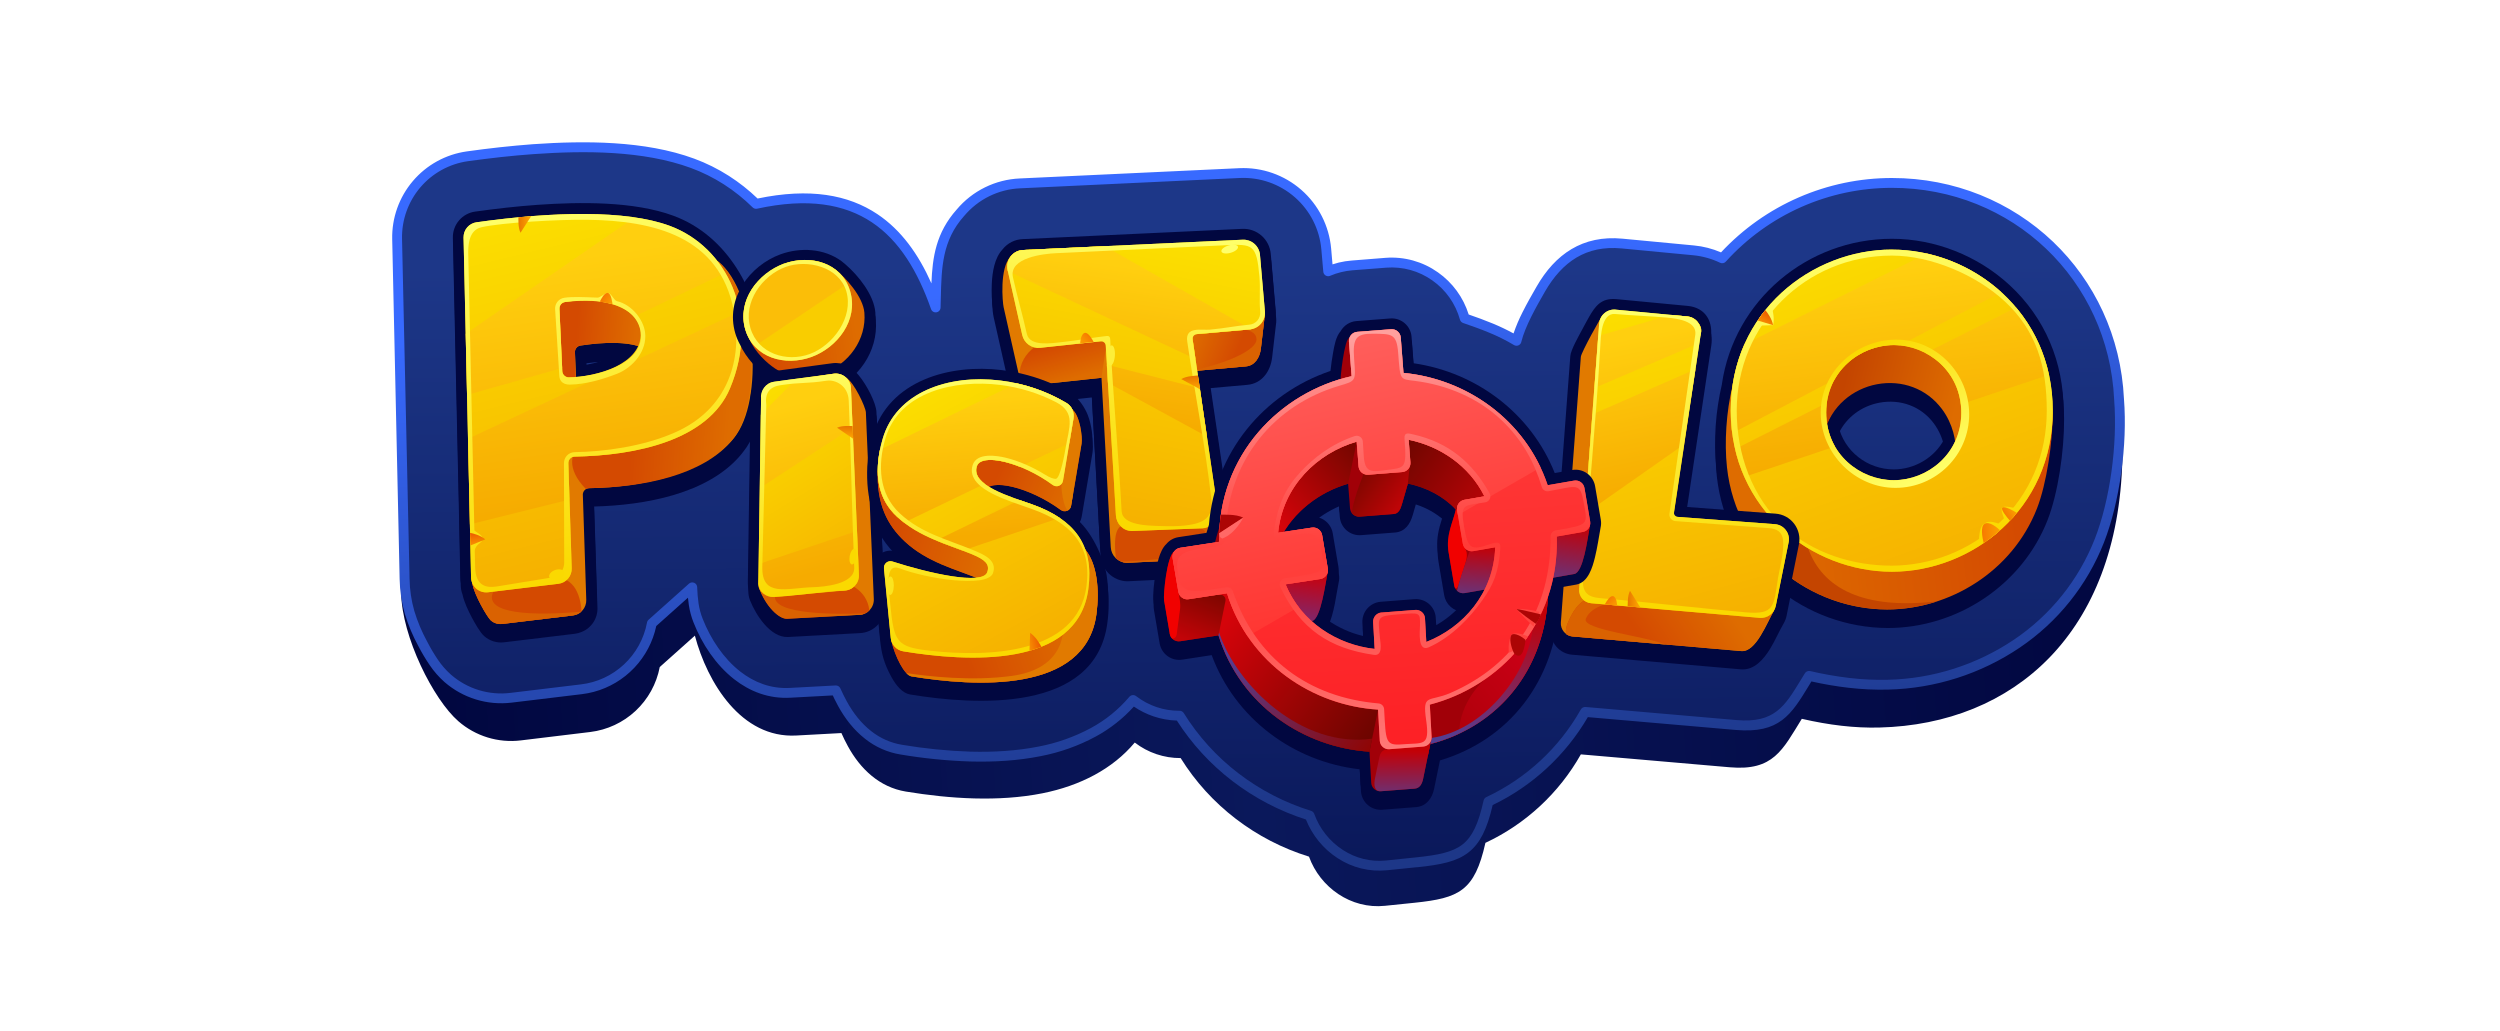 <svg width="160" height="66" viewBox="0 0 160 66" fill="none" xmlns="http://www.w3.org/2000/svg">
<g clip-path="url(#clip0_13124_1117)">
<path fill-rule="evenodd" clip-rule="evenodd" d="M90.535 57.776L88.634 57.972C86.459 58.198 84.485 56.794 83.776 54.825C80.374 53.771 77.442 51.542 75.562 48.517C74.499 48.522 73.466 48.172 72.624 47.523C71.211 49.212 69.134 50.285 66.723 50.769C63.912 51.331 60.781 51.123 57.973 50.66C56.285 50.381 55.062 49.215 54.268 47.763C54.11 47.474 53.971 47.194 53.85 46.916L50.957 47.073C47.441 47.262 45.27 43.687 44.472 40.681L42.224 42.69C42.018 43.766 41.476 44.748 40.677 45.496C39.877 46.243 38.861 46.716 37.776 46.848L33.33 47.386C32.616 47.472 31.892 47.408 31.204 47.197C30.517 46.986 29.881 46.633 29.338 46.161C27.74 44.774 25.716 40.754 25.674 37.943L26.14 18.416C26.112 17.15 26.548 15.918 27.367 14.954C28.186 13.99 29.329 13.361 30.58 13.186C31.966 12.99 33.356 12.833 34.751 12.735C37.978 12.506 41.739 12.503 44.801 13.629C46.305 14.186 47.672 15.061 48.809 16.193C55.38 14.76 58.448 17.87 60.153 22.73C60.219 20.526 60.105 18.555 61.721 16.749C62.185 16.196 62.758 15.746 63.405 15.428C64.052 15.109 64.758 14.928 65.478 14.896L79.352 14.247C80.705 14.186 82.029 14.65 83.049 15.543C84.068 16.436 84.704 17.689 84.825 19.04L84.948 20.449C85.427 20.244 85.936 20.118 86.455 20.078L88.596 19.912C90.902 19.733 92.975 21.26 93.566 23.422C94.67 23.799 95.787 24.207 96.84 24.844C97.093 23.804 97.819 22.536 98.37 21.579C99.5 19.612 101.128 18.474 103.501 18.7L108.021 19.129C108.649 19.189 109.262 19.36 109.83 19.634C111.186 18.134 112.841 16.935 114.687 16.114C116.533 15.294 118.531 14.87 120.551 14.87C128.279 14.87 135.472 21.622 135.831 29.406C135.553 40.541 128.869 46.343 120.289 46.562C118.697 46.603 117.067 46.407 115.316 46.004C114.082 47.996 113.502 49.349 110.709 49.106L101.175 48.28C99.777 50.758 97.642 52.738 95.067 53.942C94.376 57.025 93.391 57.478 90.535 57.776Z" fill="url(#paint0_linear_13124_1117)"/>
<path fill-rule="evenodd" clip-rule="evenodd" d="M90.666 55.184L88.739 55.385C86.535 55.614 84.535 54.19 83.817 52.197C80.37 51.129 77.397 48.87 75.494 45.805C74.418 45.81 73.371 45.455 72.518 44.797C71.087 46.51 68.983 47.596 66.539 48.085C63.69 48.656 60.521 48.445 57.673 47.976C55.962 47.694 54.724 46.512 53.919 45.04C53.758 44.747 53.618 44.464 53.496 44.182L50.565 44.341C47.737 44.493 45.653 42.189 44.681 39.726C44.392 38.994 44.337 38.352 44.305 37.585L41.715 39.9C41.558 40.748 41.191 41.543 40.649 42.214C40.108 42.885 39.407 43.409 38.612 43.74C38.163 43.929 37.69 44.055 37.207 44.113L32.701 44.656C31.977 44.743 31.244 44.678 30.547 44.463C29.85 44.249 29.206 43.891 28.655 43.413C27.975 42.821 27.488 42.015 27.066 41.221C26.324 39.825 25.932 38.614 25.897 37.057L25.416 15.3C25.388 14.018 25.831 12.769 26.66 11.792C27.49 10.815 28.649 10.178 29.916 10C31.32 9.804 32.729 9.643 34.143 9.542C37.413 9.31 41.226 9.307 44.325 10.448C45.85 11.012 47.235 11.898 48.388 13.046C55.045 11.594 58.155 14.747 59.881 19.67C59.951 17.436 59.832 15.44 61.468 13.609C61.938 13.049 62.519 12.594 63.175 12.271C63.83 11.948 64.545 11.764 65.275 11.733L79.334 11.077C80.705 11.015 82.047 11.485 83.08 12.39C84.113 13.295 84.758 14.564 84.88 15.934L85.005 17.361C85.49 17.153 86.006 17.026 86.533 16.986L88.701 16.817C91.038 16.636 93.139 18.183 93.738 20.374C94.856 20.756 95.99 21.171 97.056 21.813C97.311 20.761 98.047 19.475 98.605 18.506C99.75 16.513 101.4 15.358 103.805 15.587L108.384 16.021C109.021 16.082 109.642 16.255 110.218 16.534C111.592 15.013 113.268 13.798 115.139 12.967C117.01 12.136 119.034 11.706 121.081 11.707C128.912 11.707 135.251 17.673 135.618 25.56C135.844 28.41 135.356 32.05 134.358 34.602C132.16 40.213 126.73 43.669 120.817 43.82C119.204 43.861 117.552 43.662 115.778 43.255C114.529 45.273 113.94 46.643 111.109 46.395L101.445 45.558C100.028 48.069 97.864 50.074 95.256 51.295C94.558 54.421 93.558 54.88 90.664 55.181L90.666 55.184Z" fill="url(#paint1_linear_13124_1117)"/>
<path fill-rule="evenodd" clip-rule="evenodd" d="M90.697 55.5L88.772 55.696C87.659 55.809 86.54 55.535 85.605 54.921C84.691 54.327 83.984 53.463 83.58 52.449C81.881 51.905 80.288 51.071 78.872 49.985C77.472 48.913 76.269 47.604 75.319 46.117C74.811 46.102 74.308 46.011 73.826 45.848C73.38 45.697 72.957 45.486 72.567 45.221C71.866 45.996 71.038 46.645 70.12 47.143C69.017 47.736 67.83 48.158 66.601 48.394C65.155 48.684 63.627 48.775 62.099 48.735C60.598 48.687 59.102 48.537 57.622 48.286C56.798 48.15 56.023 47.806 55.368 47.286C54.659 46.732 54.086 46.003 53.643 45.192C53.562 45.044 53.484 44.896 53.411 44.746L53.298 44.507L50.58 44.654C49.198 44.73 47.986 44.254 46.978 43.465C45.813 42.549 44.93 41.219 44.387 39.842C44.244 39.48 44.142 39.102 44.085 38.717C44.061 38.563 44.043 38.409 44.029 38.252L42.001 40.065C41.788 41.069 41.301 41.994 40.595 42.738C39.889 43.482 38.991 44.016 38.001 44.28C37.752 44.346 37.498 44.395 37.242 44.426L32.737 44.969C31.97 45.061 31.192 44.991 30.454 44.764C29.716 44.538 29.033 44.159 28.449 43.652C28.09 43.333 27.771 42.97 27.502 42.572C27.239 42.185 27 41.783 26.784 41.369C26.421 40.707 26.128 40.009 25.909 39.287C25.701 38.563 25.589 37.815 25.577 37.062L25.101 15.306C25.072 13.947 25.542 12.624 26.422 11.589C27.301 10.554 28.529 9.878 29.873 9.69C30.577 9.592 31.284 9.5 31.992 9.424C32.701 9.348 33.415 9.28 34.12 9.228C35.766 9.114 37.551 9.055 39.317 9.169C41.095 9.283 42.853 9.573 44.431 10.154C45.209 10.441 45.953 10.811 46.651 11.258C47.309 11.679 47.923 12.164 48.486 12.706C51.822 12.009 54.292 12.46 56.158 13.708C57.675 14.724 58.778 16.26 59.611 18.135C59.677 16.447 59.91 14.89 61.229 13.409C61.727 12.816 62.343 12.333 63.038 11.991C63.732 11.649 64.49 11.455 65.263 11.421L79.32 10.763C80.772 10.697 82.193 11.196 83.287 12.154C84.381 13.112 85.064 14.457 85.193 15.907L85.281 16.92C85.412 16.876 85.542 16.838 85.678 16.805C85.951 16.739 86.229 16.695 86.509 16.674L88.678 16.501C89.868 16.41 91.053 16.739 92.028 17.431C92.963 18.088 93.655 19.036 93.996 20.128C94.51 20.306 95.027 20.492 95.54 20.706C95.993 20.893 96.437 21.105 96.867 21.34C97.025 20.877 97.216 20.425 97.439 19.989C97.721 19.423 98.051 18.846 98.337 18.35C98.935 17.307 99.671 16.481 100.576 15.943C101.481 15.404 102.564 15.153 103.837 15.275L108.417 15.709C109.013 15.765 109.596 15.915 110.145 16.153C111.545 14.65 113.239 13.452 115.121 12.633C117.002 11.814 119.032 11.392 121.083 11.392C125.092 11.392 128.719 12.924 131.388 15.467C134.04 17.995 135.745 21.522 135.934 25.537C136.05 26.994 135.981 28.656 135.756 30.277C135.534 31.872 135.158 33.43 134.653 34.718C133.579 37.456 131.7 39.802 129.266 41.447C126.768 43.133 123.839 44.066 120.828 44.135C119.992 44.154 119.156 44.116 118.325 44.019H118.316C117.514 43.925 116.718 43.79 115.93 43.612L115.772 43.874C114.635 45.742 113.892 46.959 111.086 46.717L101.621 45.896C100.197 48.338 98.077 50.298 95.532 51.523C95.172 53.072 94.72 53.981 93.981 54.556C93.223 55.145 92.205 55.347 90.701 55.504L90.697 55.5ZM88.706 55.072L90.633 54.872C92.024 54.726 92.954 54.548 93.594 54.051C94.233 53.554 94.62 52.716 94.951 51.23C94.962 51.183 94.983 51.139 95.013 51.102C95.043 51.064 95.081 51.034 95.124 51.014C97.667 49.824 99.777 47.871 101.162 45.426C101.189 45.368 101.234 45.32 101.289 45.288C101.345 45.256 101.409 45.242 101.473 45.247L111.138 46.085C113.559 46.294 114.221 45.208 115.236 43.542L115.503 43.106C115.535 43.045 115.587 42.997 115.65 42.969C115.712 42.94 115.782 42.933 115.849 42.948C116.686 43.144 117.533 43.292 118.387 43.393H118.395C119.197 43.487 120.004 43.525 120.811 43.506C123.702 43.441 126.514 42.545 128.913 40.926C131.242 39.353 133.04 37.108 134.068 34.488C134.554 33.245 134.917 31.74 135.133 30.191C135.352 28.615 135.418 27.001 135.306 25.585V25.574C135.127 21.725 133.495 18.345 130.953 15.922C128.399 13.488 124.925 12.022 121.082 12.022C119.083 12.022 117.106 12.44 115.277 13.251C113.449 14.062 111.81 15.246 110.466 16.729C110.421 16.785 110.359 16.824 110.29 16.84C110.22 16.856 110.147 16.847 110.083 16.816C109.541 16.555 108.956 16.392 108.357 16.335L103.776 15.899C102.645 15.792 101.694 16.008 100.894 16.484C100.093 16.961 99.424 17.713 98.878 18.662C98.606 19.136 98.29 19.687 98 20.268C97.727 20.819 97.49 21.374 97.367 21.866C97.361 21.905 97.347 21.942 97.326 21.976C97.283 22.047 97.214 22.099 97.133 22.119C97.052 22.139 96.967 22.126 96.895 22.083C96.383 21.778 95.849 21.512 95.297 21.286C94.749 21.058 94.192 20.86 93.638 20.671C93.59 20.654 93.546 20.626 93.511 20.588C93.476 20.551 93.45 20.505 93.437 20.456C93.155 19.439 92.53 18.552 91.668 17.946C90.812 17.338 89.772 17.05 88.726 17.13L86.557 17.299C86.311 17.318 86.067 17.358 85.828 17.418C85.595 17.475 85.367 17.55 85.147 17.644C85.111 17.662 85.071 17.673 85.031 17.677C84.99 17.68 84.949 17.676 84.909 17.663C84.87 17.651 84.833 17.631 84.802 17.604C84.77 17.577 84.744 17.545 84.725 17.508C84.706 17.471 84.694 17.431 84.691 17.39L84.566 15.962C84.452 14.673 83.846 13.478 82.873 12.626C81.901 11.775 80.638 11.332 79.348 11.391L65.289 12.052C64.603 12.082 63.93 12.254 63.313 12.558C62.697 12.862 62.15 13.292 61.708 13.819L61.702 13.825C60.298 15.395 60.257 17.137 60.212 19.059L60.196 19.676C60.196 19.751 60.17 19.823 60.122 19.88C60.074 19.937 60.008 19.975 59.935 19.987C59.861 20 59.786 19.986 59.722 19.948C59.658 19.91 59.61 19.85 59.586 19.78C58.743 17.378 57.571 15.413 55.809 14.234C54.047 13.055 51.691 12.65 48.454 13.356C48.403 13.367 48.35 13.365 48.3 13.35C48.251 13.336 48.205 13.309 48.168 13.272C47.603 12.715 46.982 12.218 46.314 11.79C45.654 11.369 44.952 11.02 44.218 10.75C42.698 10.191 40.999 9.912 39.278 9.8C37.546 9.689 35.788 9.747 34.165 9.862C33.456 9.912 32.754 9.977 32.059 10.053C31.363 10.129 30.659 10.219 29.959 10.315C28.768 10.48 27.678 11.079 26.898 11.997C26.119 12.915 25.703 14.088 25.73 15.293L26.212 37.048C26.222 37.745 26.325 38.439 26.518 39.109C26.725 39.791 27.002 40.449 27.344 41.072C27.547 41.467 27.774 41.849 28.022 42.217C28.261 42.572 28.544 42.895 28.863 43.179C29.381 43.629 29.986 43.966 30.641 44.166C31.296 44.367 31.986 44.428 32.666 44.345L37.172 43.802C38.205 43.682 39.172 43.235 39.934 42.525C40.695 41.816 41.211 40.881 41.406 39.858C41.416 39.784 41.452 39.716 41.507 39.666L44.097 37.352C44.141 37.313 44.196 37.287 44.255 37.277C44.313 37.268 44.373 37.275 44.428 37.298C44.483 37.322 44.53 37.36 44.564 37.409C44.597 37.458 44.617 37.516 44.619 37.575C44.629 37.925 44.659 38.275 44.707 38.622C44.758 38.961 44.848 39.292 44.974 39.611C45.482 40.895 46.298 42.132 47.366 42.971C48.26 43.671 49.332 44.093 50.549 44.027L53.481 43.869C53.544 43.866 53.608 43.882 53.662 43.916C53.716 43.95 53.759 43.999 53.784 44.057C53.843 44.192 53.907 44.329 53.976 44.468C54.045 44.608 54.116 44.745 54.195 44.889C54.601 45.632 55.12 46.295 55.756 46.792C56.328 47.246 57.005 47.546 57.725 47.666C59.176 47.911 60.642 48.058 62.112 48.106C63.593 48.145 65.075 48.056 66.477 47.779C67.644 47.556 68.771 47.156 69.817 46.594C70.754 46.088 71.588 45.411 72.277 44.598C72.329 44.536 72.403 44.496 72.484 44.487C72.564 44.478 72.645 44.501 72.709 44.551C73.106 44.856 73.55 45.094 74.024 45.255C74.491 45.412 74.98 45.491 75.473 45.489C75.529 45.485 75.586 45.496 75.637 45.523C75.688 45.549 75.73 45.588 75.76 45.636C76.683 47.119 77.865 48.423 79.25 49.485C80.648 50.558 82.226 51.374 83.909 51.894C83.955 51.909 83.998 51.934 84.033 51.968C84.069 52.002 84.095 52.044 84.112 52.091C84.455 53.038 85.097 53.847 85.94 54.395C86.757 54.932 87.734 55.171 88.706 55.072Z" fill="url(#paint2_linear_13124_1117)"/>
<path fill-rule="evenodd" clip-rule="evenodd" d="M29.412 33.789L29.015 15.716C29.005 15.31 29.145 14.914 29.408 14.604C29.671 14.295 30.038 14.093 30.44 14.037C31.778 13.851 33.1 13.699 34.424 13.605C37.132 13.414 40.595 13.37 43.125 14.302C46.59 15.577 48.554 19.172 48.842 22.677C49 24.594 48.824 27.381 47.553 28.933C47.517 28.98 47.481 29.027 47.444 29.073C45.337 31.625 41.225 32.336 38.027 32.417L38.236 38.861C38.254 39.198 38.166 39.532 37.985 39.815C37.803 40.099 37.538 40.319 37.226 40.444C37.083 40.505 36.933 40.545 36.779 40.563L32.273 41.106C32.044 41.136 31.811 41.116 31.59 41.048C31.369 40.981 31.165 40.867 30.991 40.714C30.72 40.478 30.382 39.863 30.208 39.541C29.977 39.106 29.703 38.542 29.602 38.051C29.53 37.867 29.491 37.671 29.488 37.473L29.412 33.789ZM39.533 23.131C38.862 23.117 38.19 23.159 37.525 23.253L37.552 23.839C38.225 23.715 38.978 23.489 39.533 23.131Z" fill="#010740"/>
<path fill-rule="evenodd" clip-rule="evenodd" d="M110.23 25.083C111.014 19.699 115.716 15.777 121.111 15.777C123.876 15.777 126.607 16.864 128.64 18.738C130.916 20.837 132.101 23.688 132.101 26.779C132.101 26.819 132.101 26.858 132.101 26.898C132.106 28.803 131.733 31.53 131.04 33.296C129.408 37.456 125.247 40.193 120.809 40.193C118.206 40.179 115.687 39.263 113.681 37.6C111.507 35.793 110.179 33.289 109.875 30.476C109.698 28.671 109.82 26.849 110.234 25.083H110.23ZM117.682 27.724C118.044 29.373 119.544 30.538 121.232 30.538C122.549 30.538 123.818 29.798 124.442 28.64C124.333 28.084 124.103 27.559 123.768 27.102C122.954 25.999 121.617 25.522 120.282 25.773C119.154 25.984 118.177 26.695 117.682 27.729V27.724Z" fill="#010740"/>
<path fill-rule="evenodd" clip-rule="evenodd" d="M101.727 20.785C101.574 21.052 101.432 21.325 101.286 21.596C101.09 21.96 100.56 22.889 100.53 23.282L99.252 40.287C99.236 40.483 99.258 40.681 99.318 40.869C99.378 41.056 99.475 41.23 99.602 41.381C99.73 41.531 99.885 41.654 100.061 41.744C100.236 41.833 100.427 41.887 100.624 41.902L111.416 42.838C112.265 42.911 112.866 42.202 113.273 41.546C113.6 41.019 113.841 40.437 114.155 39.899C114.245 39.743 114.309 39.574 114.344 39.398L115.162 35.338C115.208 35.108 115.205 34.87 115.153 34.642C115.1 34.413 114.999 34.198 114.857 34.012C114.715 33.825 114.534 33.672 114.328 33.561C114.121 33.45 113.894 33.385 113.66 33.369L107.906 32.934L109.524 22.108C109.664 21.172 109.276 20.317 108.271 20.106C108.207 20.092 108.141 20.082 108.075 20.076L103.499 19.642C102.51 19.548 102.133 20.078 101.727 20.786V20.785Z" fill="#010740"/>
<path fill-rule="evenodd" clip-rule="evenodd" d="M47.397 22.555C47.266 22.321 47.161 22.073 47.086 21.815C46.446 19.633 47.974 17.501 49.988 16.767C51.254 16.308 52.77 16.389 53.879 17.2L53.894 17.212C53.984 17.277 54.07 17.348 54.152 17.423C54.97 18.132 55.959 19.364 56.052 20.483C56.218 22.497 54.906 24.358 53.036 25.039C51.82 25.482 50.374 25.422 49.277 24.692C48.503 24.178 47.789 23.405 47.397 22.555Z" fill="#010740"/>
<path fill-rule="evenodd" clip-rule="evenodd" d="M47.9 37.217L48.066 26.014C48.079 25.168 48.588 24.378 49.465 24.261L53.287 23.745C53.993 23.649 54.55 23.988 54.979 24.502C55.523 25.156 56.099 26.3 56.122 26.858L56.631 38.803C56.642 39.241 56.482 39.666 56.184 39.986C55.887 40.307 55.476 40.498 55.039 40.519L50.415 40.769C49.295 40.802 48.369 39.351 47.998 38.413C47.845 38.024 47.892 37.622 47.9 37.217Z" fill="#010740"/>
<path fill-rule="evenodd" clip-rule="evenodd" d="M78.657 33.409C78.678 34.274 78.374 35.759 77.793 36.41C77.626 36.598 77.421 36.748 77.19 36.849C76.959 36.95 76.71 36.999 76.458 36.993L72.148 37.203H72.119C71.683 37.187 71.268 37.009 70.956 36.702C70.645 36.396 70.459 35.984 70.435 35.547L69.883 25.436L66.422 25.808C65.996 25.855 65.566 25.742 65.217 25.492C64.868 25.241 64.623 24.871 64.529 24.451L63.596 20.309C63.491 19.846 63.484 19.125 63.505 18.654C63.538 17.923 63.675 17.006 64.194 16.456C64.348 16.26 64.542 16.1 64.763 15.987C64.985 15.874 65.228 15.811 65.476 15.801L79.533 15.142C79.985 15.121 80.427 15.275 80.768 15.573C81.109 15.871 81.321 16.29 81.361 16.742L81.674 20.362C81.682 20.448 81.683 20.534 81.678 20.619V20.634L81.417 22.873C81.313 23.755 80.77 24.547 79.83 24.63L77.445 24.842L78.644 32.991C78.665 33.13 78.669 33.27 78.657 33.41V33.409Z" fill="#010740"/>
<path fill-rule="evenodd" clip-rule="evenodd" d="M55.538 30.323C55.572 29.664 55.686 29.012 55.878 28.38C56.911 24.831 60.841 23.775 64.137 24.18C65.255 24.316 66.347 24.614 67.38 25.064C67.808 25.25 68.224 25.465 68.625 25.705C69.059 25.966 69.466 26.591 69.643 27.044C69.895 27.69 70.001 28.492 69.917 28.991L69.244 32.983C69.172 33.41 69.071 33.506 68.823 33.633C69.807 34.345 70.672 36.162 70.859 37.328C70.984 38.178 70.987 39.041 70.868 39.892C70.101 45.628 62.431 45.136 58.252 44.448C57.763 44.367 57.358 43.889 57.047 43.322C56.565 42.439 56.41 41.822 56.322 40.916L55.934 36.934C55.916 36.754 55.944 36.573 56.013 36.406C56.083 36.239 56.194 36.092 56.334 35.979C56.475 35.865 56.641 35.788 56.819 35.755C56.996 35.722 57.179 35.734 57.351 35.789C57.504 35.839 57.658 35.888 57.813 35.935C57.704 35.844 57.595 35.749 57.486 35.649C55.887 34.164 55.444 32.427 55.536 30.322L55.538 30.323Z" fill="#010740"/>
<path fill-rule="evenodd" clip-rule="evenodd" d="M85.838 21.679C85.941 21.5 86.085 21.348 86.26 21.238C86.434 21.127 86.633 21.061 86.838 21.045L89.007 20.876C89.342 20.851 89.672 20.96 89.927 21.179C90.182 21.398 90.34 21.708 90.367 22.043L90.498 23.744C94.528 24.329 98.018 26.964 99.532 30.771L100.653 30.575C100.984 30.518 101.324 30.596 101.599 30.79C101.873 30.984 102.059 31.28 102.116 31.611L102.481 33.761C102.509 33.928 102.504 34.099 102.465 34.264C102.351 34.895 102.262 35.524 102.109 36.15C101.951 36.799 101.671 37.777 100.902 37.911L100.006 38.068C99.942 38.322 99.868 38.573 99.786 38.822C99.484 43.539 96.645 47.328 92.157 48.668L91.783 50.486C91.659 51.089 91.285 51.605 90.631 51.655L88.463 51.824C88.296 51.837 88.128 51.816 87.969 51.764C87.809 51.711 87.662 51.627 87.536 51.518C87.409 51.408 87.306 51.274 87.231 51.123C87.156 50.973 87.112 50.81 87.101 50.642L87.023 49.236C82.761 48.75 79.049 45.978 77.547 41.928L75.666 42.217C75.336 42.269 75 42.189 74.729 41.994C74.458 41.8 74.274 41.506 74.217 41.177L73.852 39.029C73.78 38.606 73.906 37.681 73.973 37.25C74.06 36.684 74.219 35.74 74.676 35.312C74.871 35.077 75.144 34.922 75.445 34.876L77.241 34.6C77.289 34.426 77.342 34.254 77.4 34.083C77.772 29.482 80.87 25.699 85.18 24.235C85.222 23.833 85.28 23.428 85.35 23.038C85.424 22.633 85.523 22.019 85.839 21.679H85.838ZM91.946 40.508C92.57 40.151 93.13 39.693 93.604 39.151C93.318 39.134 93.046 39.021 92.833 38.829C92.619 38.638 92.477 38.38 92.428 38.097L92.063 35.948C91.961 35.346 92.018 34.783 92.171 34.196C92.249 33.902 92.353 33.607 92.439 33.316C91.908 32.848 91.286 32.497 90.611 32.284L90.415 32.965C90.25 33.537 89.928 34.032 89.275 34.082L87.107 34.25C86.772 34.275 86.442 34.166 86.187 33.948C85.933 33.729 85.774 33.419 85.747 33.084L85.695 32.409C85.03 32.697 84.416 33.093 83.879 33.58C84.209 33.529 84.544 33.609 84.815 33.804C85.086 33.998 85.269 34.291 85.327 34.62L85.692 36.768C85.721 36.941 85.715 37.117 85.673 37.287C85.532 37.935 85.401 39.29 84.965 40.153C85.659 40.648 86.443 41.003 87.273 41.2L87.226 40.357C87.207 40.025 87.317 39.699 87.535 39.447C87.752 39.196 88.058 39.039 88.389 39.011L90.558 38.843C90.725 38.83 90.893 38.85 91.052 38.902C91.211 38.955 91.358 39.038 91.484 39.148C91.611 39.258 91.715 39.392 91.789 39.542C91.863 39.693 91.907 39.856 91.918 40.024L91.946 40.511V40.508Z" fill="#010740"/>
<path fill-rule="evenodd" clip-rule="evenodd" d="M29.383 33.292L28.983 15.221C28.973 14.814 29.113 14.419 29.376 14.109C29.64 13.799 30.007 13.597 30.409 13.542C31.747 13.355 33.069 13.204 34.393 13.11C37.101 12.918 40.564 12.874 43.094 13.806C46.558 15.082 48.522 18.677 48.811 22.182C48.969 24.098 48.792 26.886 47.522 28.437C47.486 28.485 47.449 28.531 47.412 28.577C45.306 31.128 41.194 31.84 37.996 31.922L38.205 38.366C38.223 38.703 38.135 39.036 37.954 39.32C37.772 39.604 37.507 39.824 37.195 39.949C37.052 40.009 36.902 40.049 36.748 40.067L32.242 40.611C32.013 40.641 31.78 40.621 31.559 40.553C31.338 40.485 31.134 40.371 30.96 40.218C30.689 39.983 30.351 39.368 30.18 39.045C29.949 38.611 29.676 38.047 29.575 37.556C29.502 37.371 29.464 37.176 29.46 36.978L29.379 33.292H29.383ZM39.505 22.635C38.833 22.622 38.161 22.663 37.495 22.758L37.523 23.346C38.194 23.22 38.946 22.994 39.503 22.635H39.505Z" fill="#010740"/>
<path d="M37.302 31.672L37.521 38.389C37.529 38.632 37.446 38.87 37.288 39.055C37.13 39.24 36.908 39.358 36.667 39.387L32.161 39.93C32.026 39.948 31.89 39.937 31.76 39.897C31.63 39.858 31.511 39.79 31.41 39.7C31.195 39.513 30.351 38.064 30.234 37.355L30.594 17.231C30.589 16.993 30.671 16.762 30.825 16.581C30.979 16.4 31.194 16.282 31.429 16.25C36.337 15.563 43.184 15.714 45.985 16.745C48.422 18.733 48.923 25.658 46.983 28.012C45.081 30.318 41.106 31.193 37.71 31.244C37.655 31.245 37.6 31.256 37.55 31.279C37.499 31.301 37.453 31.333 37.415 31.373C37.377 31.413 37.347 31.46 37.328 31.512C37.308 31.564 37.298 31.619 37.3 31.674L37.302 31.672ZM36.797 22.545L36.93 25.412C36.935 25.52 36.982 25.621 37.061 25.695C37.139 25.769 37.244 25.81 37.352 25.808C39.1 25.782 42.032 25.35 41.935 23.306C41.859 21.711 38.959 21.832 37.148 22.114C37.047 22.13 36.955 22.182 36.89 22.262C36.825 22.341 36.791 22.442 36.797 22.545Z" fill="#E17A00"/>
<path d="M44.408 16.316C44.925 16.413 45.434 16.55 45.93 16.724C48.368 18.712 48.828 25.787 46.886 28.14C44.984 30.446 41.11 31.191 37.714 31.242C37.639 31.242 37.566 31.263 37.503 31.302C36.105 29.88 36.779 28.94 36.779 28.94C42.327 24.812 42.161 22.99 44.408 16.316Z" fill="url(#paint3_linear_13124_1117)"/>
<path d="M37.219 39.127C37.068 39.272 36.874 39.364 36.667 39.389L32.161 39.932C32.026 39.95 31.89 39.939 31.76 39.899C31.63 39.859 31.511 39.792 31.41 39.702C31.195 39.515 30.351 38.066 30.234 37.357L30.239 37.047C31.876 36.851 34.704 36.916 35.861 37.017C35.861 37.017 36.315 36.998 36.731 37.541C37.031 37.934 37.205 38.609 37.216 39.126L37.219 39.127Z" fill="#D44A01"/>
<path d="M37.196 39.148C37.048 39.28 36.863 39.364 36.667 39.387L32.161 39.93C32.026 39.948 31.89 39.937 31.76 39.897C31.63 39.858 31.511 39.79 31.41 39.7C31.195 39.513 30.351 38.064 30.234 37.355L30.239 37.045C30.861 36.969 31.698 36.883 31.57 37.864C30.886 39.337 34.216 39.414 37.193 39.148H37.196Z" fill="#DA6201"/>
<path d="M34.825 18.145L41.574 18.668L41.409 22.409C40.475 21.784 38.507 21.905 37.148 22.117C37.047 22.132 36.955 22.185 36.89 22.265C36.825 22.344 36.792 22.445 36.797 22.547L36.878 25.201L34.462 24.674L34.827 18.147L34.825 18.145Z" fill="url(#paint4_linear_13124_1117)"/>
<path d="M36.373 29.648L36.59 36.365C36.599 36.608 36.516 36.845 36.358 37.03C36.2 37.215 35.979 37.333 35.737 37.362L31.232 37.906C31.098 37.921 30.962 37.909 30.832 37.869C30.703 37.829 30.584 37.763 30.482 37.674C30.38 37.585 30.298 37.476 30.24 37.354C30.183 37.231 30.151 37.098 30.148 36.963L29.668 15.206C29.662 14.968 29.744 14.736 29.898 14.555C30.053 14.374 30.268 14.256 30.503 14.225C35.41 13.538 40.061 13.423 42.859 14.453C46.497 15.792 48.684 20.176 46.718 24.861C45.331 28.162 40.733 29.16 36.782 29.219C36.727 29.22 36.672 29.232 36.621 29.254C36.571 29.276 36.525 29.308 36.487 29.348C36.449 29.388 36.419 29.436 36.4 29.488C36.38 29.539 36.371 29.595 36.373 29.65V29.648ZM35.804 19.762L35.988 23.753C35.993 23.861 36.039 23.963 36.118 24.037C36.197 24.111 36.301 24.152 36.409 24.15C38.158 24.124 41.102 23.32 41.005 21.278C40.929 19.684 38.598 18.933 36.156 19.328C36.054 19.344 35.962 19.397 35.898 19.476C35.833 19.556 35.8 19.656 35.804 19.759V19.762Z" fill="url(#paint5_linear_13124_1117)"/>
<path d="M36.373 29.648L36.452 31.97L30.073 33.558L29.952 28.083L47.216 20.002C47.739 22.554 47.013 25.277 44.83 26.925C42.756 28.49 39.658 29.176 36.782 29.218C36.726 29.219 36.672 29.231 36.621 29.253C36.571 29.275 36.525 29.308 36.487 29.348C36.449 29.388 36.419 29.435 36.399 29.487C36.38 29.539 36.371 29.594 36.373 29.649V29.648ZM29.89 25.278L29.803 21.364L40.467 14.011C42.818 14.357 45.009 15.395 46.279 17.526L40.694 20.213C39.856 19.276 37.785 19.076 36.153 19.331C36.051 19.346 35.959 19.399 35.894 19.478C35.829 19.558 35.796 19.659 35.801 19.761L35.976 23.551L29.887 25.278H29.89Z" fill="url(#paint6_linear_13124_1117)"/>
<path d="M36.373 29.648L36.59 36.365C36.599 36.608 36.516 36.845 36.358 37.03C36.2 37.215 35.979 37.333 35.737 37.362L31.232 37.906C31.098 37.921 30.962 37.909 30.832 37.869C30.703 37.829 30.584 37.763 30.482 37.674C30.38 37.585 30.298 37.476 30.24 37.354C30.183 37.231 30.151 37.098 30.148 36.963L29.668 15.206C29.662 14.968 29.744 14.736 29.898 14.555C30.053 14.374 30.268 14.256 30.503 14.225C35.41 13.538 40.061 13.423 42.859 14.453C46.497 15.792 48.684 20.176 46.718 24.861C45.331 28.162 40.733 29.16 36.782 29.219C36.727 29.22 36.672 29.232 36.621 29.254C36.571 29.276 36.525 29.308 36.487 29.348C36.449 29.388 36.419 29.436 36.4 29.488C36.38 29.539 36.371 29.595 36.373 29.65V29.648ZM36.095 29.657C36.092 29.565 36.107 29.473 36.14 29.386C36.172 29.3 36.222 29.221 36.285 29.154C36.349 29.086 36.425 29.033 36.51 28.996C36.594 28.959 36.685 28.939 36.777 28.937C38.642 28.91 41.137 28.585 43.2 27.676C46.584 26.185 47.562 23.03 46.963 19.889C46.057 15.139 41.875 14.119 37.589 14.066C35.695 14.043 32.175 14.243 30.826 14.54C30.325 14.656 29.942 15.062 29.968 16.24C30.099 22.139 30.229 28.04 30.36 33.94C30.535 34.12 30.882 34.227 30.882 34.477C30.889 34.78 30.453 34.768 30.385 35.238L30.409 36.304C30.437 37.571 31.207 37.628 31.794 37.533L35.502 36.929C35.858 36.871 36.11 36.379 36.109 36.017L36.093 29.657H36.095ZM35.527 19.776C35.519 19.605 35.574 19.436 35.683 19.303C35.791 19.17 35.945 19.082 36.115 19.057C36.62 18.978 37.413 19.013 38.236 19.049C38.422 19.057 38.728 18.73 38.913 18.75C39.133 18.774 39.281 19.22 39.488 19.273C40.464 19.509 41.179 20.467 41.284 21.27C41.437 22.436 40.51 23.523 39.496 23.919C38.56 24.284 37.471 24.6 36.473 24.615C36.101 24.621 35.82 24.441 35.797 24.069L35.527 19.776ZM35.804 19.763L35.988 23.755C35.993 23.863 36.039 23.965 36.118 24.039C36.197 24.113 36.301 24.154 36.409 24.152C38.158 24.126 41.261 23.309 41.005 21.28C40.902 20.47 40.33 19.809 39.227 19.477C38.465 19.248 37.45 19.171 36.158 19.33C36.056 19.345 35.964 19.397 35.898 19.477C35.833 19.557 35.801 19.658 35.807 19.761L35.804 19.763Z" fill="url(#paint7_linear_13124_1117)"/>
<path fill-rule="evenodd" clip-rule="evenodd" d="M33.176 13.905C33.187 14.026 33.144 14.559 33.313 14.896L33.997 13.833C33.772 13.851 33.404 13.884 33.176 13.905Z" fill="url(#paint8_linear_13124_1117)"/>
<path fill-rule="evenodd" clip-rule="evenodd" d="M39.2 19.469C39.2 19.469 39.135 18.79 38.91 18.749C38.686 18.709 38.483 19.119 38.388 19.303C38.642 19.349 38.94 19.412 39.2 19.469Z" fill="url(#paint9_linear_13124_1117)"/>
<path fill-rule="evenodd" clip-rule="evenodd" d="M30.085 34.103C30.319 34.147 30.743 34.259 31.059 34.521L30.129 34.903L30.106 34.882L30.085 34.103Z" fill="url(#paint10_linear_13124_1117)"/>
<path d="M35.734 37.074C35.998 36.984 36.167 36.778 36.112 36.614C36.056 36.45 35.797 36.389 35.533 36.479C35.268 36.569 35.099 36.775 35.154 36.939C35.21 37.103 35.469 37.164 35.734 37.074Z" fill="#FAD901"/>
<path fill-rule="evenodd" clip-rule="evenodd" d="M110.2 24.587C110.984 19.204 115.685 15.282 121.081 15.282C123.847 15.282 126.577 16.369 128.61 18.243C130.886 20.342 132.071 23.192 132.071 26.283C132.071 26.323 132.071 26.363 132.071 26.403C132.077 28.308 131.703 31.034 131.01 32.801C129.378 36.961 125.216 39.697 120.78 39.697C118.176 39.684 115.657 38.768 113.651 37.105C111.477 35.298 110.148 32.793 109.845 29.98C109.668 28.175 109.789 26.353 110.204 24.587H110.2ZM117.653 27.229C118.014 28.878 119.514 30.042 121.203 30.042C122.52 30.042 123.788 29.303 124.412 28.145C124.304 27.588 124.074 27.063 123.739 26.607C122.924 25.504 121.584 25.027 120.251 25.277C119.124 25.488 118.148 26.2 117.653 27.234V27.229Z" fill="#010740"/>
<path d="M120.775 18.39C117.142 18.39 113.461 20.393 111.636 23.835L110.875 24.726C110.483 26.333 110.353 28.319 110.526 29.905C111.136 35.55 115.996 39.005 120.775 39.005C124.748 39.005 128.775 36.603 130.364 32.548C130.985 30.96 131.382 28.268 131.376 26.404L130.729 25.98C129.494 21.247 125.101 18.39 120.775 18.39V18.39ZM116.642 29.449L116.743 27.73C117.434 24.989 119.729 23.988 121.581 24.327C123.159 24.616 124.269 25.905 125.376 27.621L125.056 30.066C123.853 32.429 121.708 33.392 119.878 33.082C118.281 32.811 116.924 31.573 116.642 29.449V29.449Z" fill="url(#paint11_linear_13124_1117)"/>
<path fill-rule="evenodd" clip-rule="evenodd" d="M113.461 36.007C115.42 37.916 118.042 38.991 120.775 39.005C121.869 39.003 122.956 38.826 123.995 38.482C119.259 39.04 116.643 37.662 115.719 35.091L113.766 33.586L113.461 36.007Z" fill="#C44500"/>
<path d="M125.815 21.747C125.949 21.813 126.081 21.88 126.212 21.949V28.982H125.163C125.204 28.235 124.994 27.14 124.292 26.19C123.316 24.869 121.718 24.292 120.124 24.592C118.594 24.879 117.185 25.982 116.743 27.727L116.257 27.843V21.747H125.815Z" fill="url(#paint12_linear_13124_1117)"/>
<path d="M121.08 15.972C115.973 15.972 110.768 19.932 110.768 26.283C110.768 32.633 115.971 36.59 121.08 36.59C126.189 36.59 131.377 32.625 131.377 26.285C131.377 19.944 126.182 15.974 121.08 15.974V15.972ZM121.202 22.083C123.342 22.083 125.521 23.749 125.521 26.407C125.521 29.066 123.344 30.73 121.202 30.73C119.06 30.73 116.876 29.073 116.876 26.407C116.876 23.742 119.059 22.083 121.202 22.083Z" fill="url(#paint13_linear_13124_1117)"/>
<path d="M128.802 33.145C128.844 33.098 128.887 33.05 128.929 33.002C129.001 32.859 129.071 32.714 129.138 32.568C128.908 32.502 128.289 32.342 128.158 32.482C128.044 32.606 128.523 32.958 128.801 33.145H128.802Z" fill="#FADB05"/>
<path d="M128.751 33.201C128.799 33.148 128.848 33.094 128.895 33.04C128.715 32.838 128.33 32.437 128.16 32.482C127.989 32.526 128.23 33.136 128.355 33.431C128.491 33.358 128.622 33.281 128.751 33.201Z" fill="#FADA02"/>
<path d="M127.265 34.536C127.426 34.418 127.583 34.295 127.738 34.167C127.859 33.976 127.975 33.781 128.085 33.582C127.889 33.496 127.247 33.239 127.014 33.525C126.844 33.735 127.068 34.209 127.265 34.536Z" fill="#FAD901"/>
<path d="M127.514 34.346C127.617 34.265 127.719 34.182 127.819 34.098C127.667 33.871 127.325 33.432 127.012 33.525C126.699 33.617 126.654 34.338 126.65 34.702C126.942 34.597 127.23 34.478 127.514 34.346Z" fill="#FAD900"/>
<path d="M112.811 20.058C112.784 20.094 112.757 20.13 112.73 20.167L113.478 20.809C113.571 20.399 113.478 19.958 113.413 19.725C113.315 19.771 113.029 19.927 112.815 20.058H112.811Z" fill="#FEF958"/>
<path d="M112.776 20.107C112.71 20.191 112.65 20.277 112.588 20.364C112.535 20.525 112.477 20.712 112.443 20.844L113.478 20.809C113.295 20.486 112.988 20.246 112.776 20.107Z" fill="#FEF855"/>
<path d="M110.86 27.729L117.407 24.297C118.183 22.896 119.703 22.083 121.201 22.083C121.332 22.083 121.463 22.089 121.593 22.101L128.083 18.699C126.732 17.478 125.091 16.626 123.316 16.225L111.634 22.044C111.05 23.379 110.753 24.823 110.763 26.282C110.763 26.765 110.794 27.249 110.856 27.729L110.86 27.729ZM111.044 28.74C111.185 29.351 111.385 29.948 111.638 30.521L117.439 28.576C117.063 27.916 116.869 27.168 116.876 26.407C116.876 26.198 116.89 25.989 116.918 25.781L111.044 28.74ZM131.135 23.984C130.796 22.398 130.073 20.919 129.029 19.68L123.24 22.596C124.405 23.212 125.318 24.355 125.49 25.877L131.135 23.984Z" fill="url(#paint14_linear_13124_1117)"/>
<path d="M121.08 15.972C115.973 15.972 110.768 19.932 110.768 26.283C110.768 32.633 115.971 36.59 121.08 36.59C126.189 36.59 131.377 32.625 131.377 26.285C131.377 19.944 126.183 15.974 121.08 15.974V15.972ZM121.08 16.358C123.577 16.358 126.457 17.584 128.292 19.276C130.347 21.174 130.993 23.492 130.993 26.283C130.993 29.073 129.939 31.635 127.883 33.53C126.025 35.236 123.6 36.188 121.08 36.203C118.582 36.203 116.033 35.41 114.193 33.72C112.131 31.823 111.151 29.075 111.151 26.283C111.151 20.73 115.572 16.358 121.077 16.358H121.08Z" fill="url(#paint15_linear_13124_1117)"/>
<path fill-rule="evenodd" clip-rule="evenodd" d="M112.978 19.846C113.134 20.032 113.398 20.396 113.478 20.809L112.486 20.511C112.623 20.3 112.892 19.945 112.978 19.846Z" fill="url(#paint16_linear_13124_1117)"/>
<path fill-rule="evenodd" clip-rule="evenodd" d="M128.002 33.94C127.849 33.793 127.329 33.335 127.013 33.525C126.735 33.692 126.868 34.402 126.955 34.756C127.321 34.507 127.671 34.234 128.002 33.94Z" fill="url(#paint17_linear_13124_1117)"/>
<path fill-rule="evenodd" clip-rule="evenodd" d="M129.082 32.823C128.878 32.699 128.321 32.38 128.16 32.482C128.01 32.576 128.421 33.083 128.636 33.326C128.79 33.164 128.939 32.996 129.082 32.823Z" fill="url(#paint18_linear_13124_1117)"/>
<path d="M121.362 21.736C118.77 21.736 116.525 23.797 116.525 26.409C116.525 29.022 118.717 31.224 121.31 31.224C123.904 31.224 126.027 29.13 126.027 26.519C126.027 23.909 123.953 21.736 121.362 21.736ZM121.201 22.085C123.342 22.085 125.521 23.751 125.521 26.409C125.521 29.068 123.343 30.732 121.201 30.732C119.059 30.732 116.876 29.075 116.876 26.409C116.876 23.744 119.059 22.085 121.201 22.085Z" fill="url(#paint19_linear_13124_1117)"/>
<path fill-rule="evenodd" clip-rule="evenodd" d="M101.696 20.29C101.543 20.556 101.401 20.829 101.255 21.1C101.059 21.465 100.529 22.394 100.5 22.787L99.22 39.791C99.204 39.988 99.226 40.185 99.286 40.373C99.346 40.561 99.443 40.735 99.571 40.885C99.698 41.035 99.854 41.158 100.029 41.248C100.204 41.337 100.396 41.391 100.592 41.406L111.385 42.343C112.234 42.416 112.835 41.705 113.242 41.051C113.569 40.523 113.81 39.942 114.123 39.403C114.214 39.248 114.277 39.079 114.312 38.903L115.131 34.843C115.177 34.613 115.174 34.375 115.121 34.147C115.068 33.918 114.967 33.703 114.825 33.517C114.683 33.33 114.503 33.176 114.296 33.065C114.09 32.954 113.862 32.889 113.629 32.873L107.874 32.439L109.492 21.613C109.633 20.677 109.244 19.822 108.239 19.61C108.175 19.596 108.109 19.587 108.043 19.581L103.464 19.146C102.48 19.053 102.103 19.582 101.696 20.29Z" fill="#010740"/>
<path d="M102.597 20.13L106.811 22.377C106.938 22.39 107.063 22.427 107.176 22.488C107.289 22.548 107.389 22.631 107.47 22.731C107.551 22.83 107.612 22.945 107.648 23.069C107.685 23.192 107.696 23.321 107.682 23.449L105.927 35.188L112.412 35.673C112.55 35.681 112.685 35.719 112.807 35.784C112.929 35.85 113.035 35.942 113.118 36.053C113.293 36.283 113.601 38.781 113.543 39.063C113.082 39.855 112.382 41.749 111.445 41.669L100.653 40.733C100.435 40.714 100.233 40.609 100.092 40.443C99.95 40.276 99.879 40.06 99.895 39.842L101.174 22.837C101.195 22.555 102.48 20.246 102.599 20.13L102.597 20.13Z" fill="#E17A00"/>
<path d="M113.521 38.5C113.544 38.687 113.55 38.876 113.539 39.064C113.078 39.856 112.378 41.75 111.441 41.669L100.648 40.733C100.5 40.721 100.359 40.668 100.238 40.582C100.182 40.362 100.23 40.137 100.32 39.91C100.594 39.227 101.057 38.392 101.843 38.267C103.333 37.947 111.143 38.053 113.521 38.5Z" fill="url(#paint20_linear_13124_1117)"/>
<path d="M106.584 41.247L100.65 40.734C100.502 40.721 100.36 40.669 100.239 40.582C100.183 40.363 100.232 40.137 100.322 39.91C100.596 39.227 101.059 38.392 101.845 38.267C102.22 38.196 102.599 38.146 102.98 38.12C102.938 38.329 102.844 38.524 102.705 38.686C102.705 38.686 101.745 38.929 101.492 39.61C101.239 40.291 105.228 40.694 106.584 41.247Z" fill="#DA6201"/>
<path d="M103.404 19.818L107.985 20.253C108.113 20.263 108.238 20.3 108.351 20.361C108.465 20.422 108.564 20.505 108.644 20.606C108.729 20.704 108.792 20.819 108.829 20.943C108.865 21.067 108.875 21.198 108.856 21.326L107.101 33.063L113.585 33.548C113.723 33.556 113.858 33.593 113.98 33.659C114.102 33.725 114.208 33.816 114.291 33.927C114.377 34.036 114.437 34.163 114.468 34.298C114.499 34.433 114.5 34.574 114.471 34.709L113.652 38.766C113.606 39 113.474 39.209 113.284 39.352C113.093 39.495 112.856 39.563 112.618 39.542L101.825 38.606C101.608 38.587 101.406 38.483 101.264 38.316C101.123 38.15 101.052 37.934 101.068 37.715L102.346 20.711C102.356 20.582 102.391 20.456 102.45 20.341C102.508 20.226 102.589 20.124 102.688 20.041C102.786 19.957 102.9 19.894 103.023 19.856C103.146 19.817 103.276 19.803 103.404 19.816V19.818Z" fill="url(#paint21_linear_13124_1117)"/>
<path d="M106.942 20.154L107.987 20.253C108.116 20.263 108.24 20.3 108.354 20.361C108.467 20.422 108.567 20.505 108.647 20.606C108.817 20.815 108.937 21.064 108.859 21.326L108.657 21.991L102.043 24.834L102.291 21.501L106.942 20.154ZM108.464 23.648L107.703 28.399L101.427 32.897L101.916 26.517L108.464 23.648Z" fill="url(#paint22_linear_13124_1117)"/>
<path d="M106.942 20.154L107.987 20.253C108.115 20.263 108.24 20.3 108.353 20.361C108.467 20.422 108.567 20.505 108.646 20.606C108.816 20.815 108.937 21.064 108.859 21.326L108.657 21.991L102.042 24.834L102.291 21.501L106.942 20.154ZM108.509 23.628L107.76 28.454L101.425 32.897L101.914 26.517L108.51 23.628H108.509Z" fill="url(#paint23_linear_13124_1117)"/>
<path d="M103.404 19.818L107.985 20.253C108.113 20.265 108.237 20.302 108.35 20.363C108.463 20.424 108.563 20.506 108.644 20.606C108.725 20.706 108.786 20.821 108.822 20.944C108.859 21.067 108.87 21.197 108.856 21.325L107.132 32.776C107.128 32.813 107.131 32.85 107.142 32.886C107.152 32.922 107.17 32.956 107.194 32.984C107.218 33.013 107.248 33.036 107.281 33.053C107.315 33.07 107.351 33.08 107.388 33.082C108.694 33.171 112.277 33.459 113.585 33.548C113.723 33.556 113.858 33.595 113.98 33.66C114.102 33.725 114.208 33.816 114.292 33.926C114.376 34.036 114.435 34.163 114.466 34.298C114.497 34.433 114.498 34.573 114.471 34.709C114.198 36.061 113.925 37.414 113.652 38.766C113.606 39 113.474 39.209 113.284 39.352C113.093 39.495 112.856 39.563 112.618 39.542C109.778 39.297 104.666 38.852 101.825 38.606C101.608 38.587 101.406 38.483 101.264 38.316C101.123 38.15 101.052 37.934 101.068 37.715C101.448 32.602 101.966 25.825 102.346 20.711C102.356 20.582 102.391 20.456 102.45 20.341C102.508 20.226 102.589 20.124 102.688 20.041C102.786 19.957 102.9 19.894 103.023 19.856C103.146 19.817 103.276 19.803 103.404 19.816V19.818ZM103.378 20.095C102.464 20.008 102.45 21.586 102.415 22.213C102.168 26.657 101.631 32.303 101.305 36.653C101.174 38.326 101.816 38.228 103.171 38.346C105.399 38.538 109.521 39 111.749 39.191C113.593 39.35 113.512 38.789 113.796 36.97C113.866 36.52 114.198 35.325 114.116 34.576C114.056 34.033 113.717 33.835 113.189 33.799C111.833 33.707 108.584 33.442 107.228 33.35C107.172 33.346 107.118 33.332 107.068 33.306C107.018 33.281 106.974 33.246 106.938 33.203C106.902 33.161 106.875 33.111 106.859 33.057C106.842 33.004 106.837 32.948 106.843 32.892L108.502 21.398C108.594 20.552 107.361 20.391 106.731 20.331C105.869 20.248 104.243 20.179 103.38 20.097L103.378 20.095Z" fill="url(#paint24_linear_13124_1117)"/>
<path fill-rule="evenodd" clip-rule="evenodd" d="M103.498 38.767C103.498 38.767 103.484 38.206 103.233 38.154C103.037 38.114 102.802 38.506 102.705 38.686C102.969 38.701 103.233 38.731 103.494 38.777L103.498 38.767Z" fill="url(#paint25_linear_13124_1117)"/>
<path fill-rule="evenodd" clip-rule="evenodd" d="M104.17 38.803C104.183 38.682 104.148 38.145 104.321 37.813L104.989 38.887C104.765 38.866 104.398 38.828 104.17 38.803Z" fill="url(#paint26_linear_13124_1117)"/>
<path fill-rule="evenodd" clip-rule="evenodd" d="M47.366 22.063C47.235 21.829 47.131 21.581 47.056 21.323C46.416 19.14 47.943 17.009 49.958 16.274C51.224 15.816 52.739 15.896 53.849 16.708L53.864 16.719C53.953 16.785 54.039 16.856 54.121 16.931C54.94 17.64 55.929 18.872 56.022 19.991C56.188 22.004 54.876 23.866 53.007 24.547C51.79 24.99 50.344 24.93 49.247 24.2C48.472 23.685 47.759 22.913 47.366 22.063Z" fill="#010740"/>
<path d="M53.426 17.221C54.151 17.775 55.238 19.013 55.32 20.006C55.463 21.731 54.311 23.293 52.754 23.86C51.693 24.246 50.484 24.17 49.608 23.587C49.057 23.22 48.343 22.557 47.959 21.707C47.883 19.012 51.346 16.948 53.426 17.221Z" fill="url(#paint27_linear_13124_1117)"/>
<path d="M54.422 19.144C54.422 19.144 52.695 17.825 51.408 18.306C50.121 18.788 48.469 20.404 48.665 21.033C48.784 21.408 49.645 21.958 50.459 22.271L50.6 21.775L50.484 21.501C50.377 21.195 50.389 20.859 50.52 20.562C50.726 20.063 51.197 19.707 51.742 19.604C52.264 19.506 52.819 19.658 53.11 20.111L53.942 19.993C54.128 19.725 54.288 19.44 54.421 19.142L54.422 19.144Z" fill="url(#paint28_linear_13124_1117)"/>
<path d="M52.828 19.511L52.986 19.951L53.411 20.028L54.423 19.144L54.173 19.013L52.883 19.424C52.863 19.43 52.847 19.444 52.837 19.461C52.832 19.469 52.829 19.478 52.828 19.487C52.826 19.496 52.827 19.506 52.83 19.515L52.828 19.511Z" fill="url(#paint29_linear_13124_1117)"/>
<path d="M50.174 16.877C51.839 16.27 53.871 16.8 54.411 18.644C54.951 20.487 53.592 22.245 51.926 22.849C50.261 23.453 48.235 22.922 47.696 21.082C47.157 19.242 48.512 17.478 50.174 16.872V16.877Z" fill="#F9CD00"/>
<path d="M48.292 22.162L54.226 18.165C53.501 16.712 51.686 16.327 50.177 16.877C50.137 16.891 50.097 16.907 50.057 16.924L48.385 18.148C47.718 18.957 47.383 20.01 47.699 21.086C47.813 21.486 48.017 21.855 48.296 22.162H48.292Z" fill="#FBBE08"/>
<path d="M50.174 16.877C51.839 16.27 53.871 16.8 54.411 18.644C54.951 20.487 53.592 22.245 51.926 22.849C50.261 23.453 48.235 22.922 47.696 21.082C47.157 19.242 48.512 17.477 50.174 16.872V16.877ZM50.276 17.085C48.777 17.632 47.541 19.339 48.025 20.99C48.508 22.642 50.343 23.195 51.812 22.661C53.314 22.114 54.649 20.297 54.163 18.641C53.705 17.083 51.68 16.575 50.276 17.085Z" fill="#FEF958"/>
<path fill-rule="evenodd" clip-rule="evenodd" d="M47.869 36.72L48.036 25.517C48.048 24.671 48.555 23.882 49.435 23.765L53.257 23.248C53.962 23.153 54.519 23.492 54.948 24.005C55.493 24.66 56.069 25.803 56.092 26.361L56.6 38.306C56.612 38.744 56.452 39.169 56.155 39.49C55.858 39.811 55.447 40.003 55.011 40.023L50.386 40.273C49.265 40.307 48.34 38.855 47.97 37.918C47.817 37.531 47.866 37.129 47.872 36.724L47.869 36.72Z" fill="#010740"/>
<path d="M55.924 38.337L55.416 26.391C55.402 26.059 54.66 24.463 54.154 24.172L49.7 26.169C49.448 26.207 49.221 26.343 49.069 26.548C48.916 26.753 48.85 27.009 48.884 27.262L49.608 37.413C50.057 38.656 50.942 39.471 51.436 39.456L54.982 39.349C55.111 39.346 55.237 39.316 55.355 39.264C55.472 39.211 55.577 39.135 55.665 39.041C55.752 38.946 55.821 38.836 55.865 38.715C55.91 38.594 55.93 38.465 55.924 38.337Z" fill="#E17A00"/>
<path d="M48.571 37.141L48.566 37.599C49.015 38.842 49.866 39.616 50.363 39.601L54.987 39.352C55.233 39.348 55.467 39.248 55.64 39.072C55.474 37.659 54.148 37.33 54.148 37.33C54.148 37.33 50.25 37.09 48.571 37.141Z" fill="#D44A01"/>
<path d="M49.319 37.119C49.58 37.22 49.746 37.446 49.67 37.929C49.027 39.229 52.689 39.352 55.375 39.258C55.253 39.315 55.121 39.346 54.987 39.349L50.364 39.6C49.867 39.614 49.016 38.84 48.567 37.597L48.554 37.142C48.805 37.135 49.029 37.11 49.319 37.12V37.119Z" fill="#DA6201"/>
<path d="M54.968 36.786L54.459 24.84C54.455 24.704 54.422 24.569 54.361 24.447C54.3 24.325 54.213 24.217 54.107 24.132C54.002 24.044 53.88 23.98 53.749 23.943C53.617 23.907 53.48 23.899 53.345 23.92L49.524 24.435C49.002 24.505 48.717 24.999 48.709 25.529L48.533 37.366C48.526 37.864 49.027 38.248 49.523 38.204L54.029 37.796C54.288 37.785 54.532 37.674 54.711 37.487C54.8 37.394 54.869 37.283 54.914 37.163C54.959 37.042 54.979 36.913 54.972 36.784L54.968 36.786Z" fill="url(#paint30_linear_13124_1117)"/>
<path d="M54.969 36.786L54.849 33.977L48.667 36.063L48.818 37.156C48.85 37.394 48.969 37.611 49.152 37.766C49.334 37.921 49.568 38.002 49.807 37.994L54.028 37.798C54.157 37.795 54.283 37.766 54.401 37.713C54.518 37.66 54.623 37.584 54.71 37.489C54.8 37.396 54.869 37.285 54.914 37.164C54.959 37.044 54.978 36.915 54.971 36.786H54.969ZM54.567 27.355L54.459 24.84C54.453 24.704 54.419 24.571 54.358 24.448C54.298 24.326 54.212 24.218 54.107 24.132C54.002 24.045 53.88 23.981 53.749 23.945C53.618 23.909 53.48 23.9 53.346 23.92L50.922 24.288L48.694 26.547L48.685 31.198L54.567 27.356V27.355Z" fill="url(#paint31_linear_13124_1117)"/>
<path d="M54.968 36.786C54.799 32.804 54.629 28.822 54.459 24.84C54.453 24.704 54.419 24.571 54.358 24.448C54.298 24.326 54.212 24.218 54.107 24.132C54.002 24.045 53.88 23.981 53.749 23.945C53.618 23.909 53.48 23.9 53.346 23.92C51.812 24.153 51.06 24.204 49.524 24.437C49.272 24.475 49.045 24.612 48.893 24.817C48.74 25.021 48.675 25.278 48.709 25.531L48.533 37.368C48.566 37.606 48.685 37.823 48.869 37.977C49.052 38.131 49.286 38.212 49.525 38.204C50.706 38.168 52.848 37.832 54.031 37.796C54.159 37.792 54.285 37.763 54.401 37.71C54.518 37.657 54.623 37.581 54.71 37.487C54.797 37.393 54.865 37.283 54.909 37.162C54.953 37.042 54.974 36.914 54.968 36.786ZM54.671 36.322C54.717 37.393 52.744 37.559 52.022 37.581C50.344 37.631 48.739 38.257 48.788 36.264L49.042 25.915C48.938 25.166 49.25 24.759 49.932 24.656C51.344 24.442 51.509 24.577 52.921 24.363C53.432 24.286 54.282 24.652 54.318 25.641C54.488 29.622 54.502 32.34 54.671 36.322Z" fill="url(#paint32_linear_13124_1117)"/>
<path d="M54.818 35.663C54.864 35.388 54.804 35.148 54.682 35.128C54.561 35.107 54.425 35.314 54.379 35.589C54.333 35.864 54.393 36.103 54.514 36.124C54.636 36.145 54.772 35.938 54.818 35.663Z" fill="#FAD900"/>
<path fill-rule="evenodd" clip-rule="evenodd" d="M54.563 27.267C54.441 27.274 53.91 27.215 53.57 27.375L54.611 28.09C54.6 27.865 54.578 27.494 54.563 27.267Z" fill="url(#paint33_linear_13124_1117)"/>
<path fill-rule="evenodd" clip-rule="evenodd" d="M78.626 32.912C78.648 33.779 78.343 35.264 77.761 35.914C77.595 36.103 77.39 36.252 77.16 36.353C76.93 36.454 76.681 36.503 76.43 36.497L72.12 36.708H72.091C71.654 36.692 71.239 36.514 70.928 36.208C70.616 35.901 70.43 35.489 70.407 35.052L69.85 24.942L66.388 25.314C65.962 25.36 65.533 25.248 65.183 24.997C64.834 24.747 64.589 24.377 64.495 23.957L63.565 19.812C63.461 19.349 63.454 18.628 63.475 18.157C63.508 17.427 63.644 16.509 64.165 15.958C64.318 15.763 64.513 15.603 64.734 15.49C64.955 15.377 65.198 15.314 65.446 15.304L79.499 14.647C79.951 14.626 80.394 14.78 80.735 15.078C81.076 15.376 81.288 15.795 81.328 16.246L81.644 19.866C81.651 19.952 81.651 20.038 81.644 20.123V20.138L81.383 22.377C81.279 23.26 80.737 24.051 79.796 24.134L77.411 24.346L78.611 32.494C78.631 32.633 78.636 32.773 78.624 32.912H78.626Z" fill="#010740"/>
<path d="M70.496 24.178L71.088 35.019C71.103 35.284 71.215 35.534 71.404 35.719C71.593 35.905 71.844 36.013 72.108 36.022L76.418 35.812C76.574 35.82 76.73 35.793 76.873 35.732C77.016 35.671 77.144 35.578 77.246 35.46C77.464 35.216 77.984 34.09 77.934 32.896L76.025 23.778L79.734 23.451C80.316 23.4 80.63 22.881 80.698 22.3L80.952 20.136C80.903 19.568 79.842 17.685 79.275 17.712C77.34 17.803 65.366 15.511 64.68 16.418C63.961 17.138 64.161 19.348 64.233 19.665L65.166 23.806C65.223 24.061 65.371 24.286 65.582 24.437C65.794 24.589 66.054 24.657 66.313 24.628L70.496 24.18V24.178Z" fill="#E17A00"/>
<path d="M65.236 24.015C65.328 24.218 65.481 24.386 65.675 24.496C65.868 24.606 66.091 24.652 66.312 24.627L70.495 24.178L70.952 21.088C70.952 21.088 65.391 20.85 65.234 24.015H65.236Z" fill="url(#paint34_linear_13124_1117)"/>
<path d="M76.151 23.765L79.734 23.447C80.316 23.395 80.63 22.877 80.698 22.296L80.952 20.132C80.937 19.963 80.834 19.68 80.681 19.363L75.607 20.97L76.151 23.765Z" fill="url(#paint35_linear_13124_1117)"/>
<path d="M80.94 20.052C80.678 20.166 79.713 20.618 79.714 21.105C79.714 21.105 80.432 21.19 80.416 21.744C80.4 22.298 78.968 23.161 76.148 23.753V23.767L79.731 23.449C80.313 23.398 80.627 22.879 80.695 22.299L80.949 20.135C80.949 20.11 80.943 20.082 80.937 20.052H80.94Z" fill="#DA6201"/>
<path d="M77.697 31.77C76.16 31.858 73.727 32.624 72.184 33.436C71.792 33.697 71.178 33.496 71.414 35.726C71.602 35.905 71.849 36.009 72.108 36.018L76.418 35.808C76.574 35.816 76.729 35.788 76.873 35.727C77.016 35.666 77.144 35.573 77.246 35.455C77.464 35.212 77.984 34.085 77.934 32.891L77.698 31.768L77.697 31.77Z" fill="#D44C01"/>
<path d="M76.84 33.815C77.399 33.979 77.142 34.672 76.9 34.984C76.583 35.392 75.976 35.583 74.769 35.709C73.779 35.814 72.707 35.941 71.721 35.931C71.843 35.984 71.974 36.014 72.107 36.019L76.417 35.809C76.573 35.817 76.728 35.79 76.872 35.728C77.016 35.667 77.144 35.574 77.246 35.456C77.463 35.213 77.983 34.087 77.933 32.892L77.814 32.327C77.32 32.631 76.71 33.266 76.841 33.815H76.84Z" fill="#DA6201"/>
<path d="M70.752 21.809L71.417 32.98C71.45 33.531 71.888 34.005 72.437 33.984L76.841 33.815C77.167 33.803 77.451 33.706 77.669 33.462C77.775 33.348 77.854 33.21 77.899 33.06C77.944 32.911 77.955 32.753 77.93 32.598L76.281 21.409L79.991 21.082C80.271 21.056 80.529 20.921 80.71 20.706C80.89 20.49 80.978 20.211 80.954 19.931L80.638 16.311C80.614 16.038 80.485 15.784 80.279 15.604C80.073 15.423 79.805 15.329 79.531 15.342L65.473 15.999C65.318 16.006 65.167 16.048 65.03 16.12C64.893 16.192 64.773 16.294 64.68 16.417C64.586 16.541 64.52 16.683 64.487 16.835C64.454 16.986 64.455 17.143 64.489 17.294L65.422 21.436C65.478 21.691 65.626 21.916 65.838 22.068C66.05 22.22 66.31 22.288 66.569 22.26L70.753 21.811L70.752 21.809Z" fill="url(#paint36_linear_13124_1117)"/>
<path d="M70.836 23.343L70.902 24.49L77.245 27.941L76.788 24.855L70.836 23.343ZM76.511 22.973L76.281 21.409L79.991 21.082C80.017 21.082 80.043 21.076 80.069 21.072L70.703 15.754L65.473 15.999C65.318 16.006 65.167 16.048 65.03 16.12C64.893 16.192 64.773 16.294 64.68 16.417C64.586 16.541 64.52 16.683 64.487 16.835C64.454 16.986 64.455 17.143 64.489 17.295L64.501 17.348L76.511 22.976V22.973Z" fill="url(#paint37_linear_13124_1117)"/>
<path d="M70.836 23.343L70.902 24.49L77.245 27.941L76.788 24.855L70.836 23.343ZM76.511 22.973L76.281 21.409L79.991 21.082C80.017 21.082 80.043 21.076 80.069 21.072L70.703 15.754L65.473 15.999C65.318 16.006 65.167 16.048 65.03 16.12C64.893 16.192 64.773 16.294 64.68 16.417C64.586 16.541 64.52 16.683 64.487 16.835C64.454 16.986 64.455 17.143 64.489 17.295L64.501 17.348L76.511 22.976V22.973Z" fill="url(#paint38_linear_13124_1117)"/>
<path d="M70.77 22.129C70.961 25.635 71.227 29.475 71.417 32.981C71.431 33.246 71.543 33.496 71.732 33.681C71.921 33.867 72.172 33.975 72.437 33.985L76.841 33.816C76.997 33.822 77.152 33.794 77.295 33.733C77.439 33.672 77.567 33.581 77.671 33.464C77.775 33.348 77.852 33.21 77.897 33.06C77.941 32.91 77.952 32.752 77.928 32.598L76.328 21.727C76.322 21.686 76.324 21.644 76.335 21.604C76.347 21.564 76.366 21.527 76.393 21.495C76.418 21.462 76.45 21.435 76.486 21.415C76.522 21.395 76.563 21.384 76.604 21.381L79.991 21.082C80.271 21.056 80.529 20.921 80.71 20.706C80.89 20.49 80.978 20.211 80.954 19.931C80.849 18.724 80.743 17.518 80.638 16.311C80.614 16.038 80.485 15.784 80.279 15.604C80.073 15.423 79.805 15.329 79.531 15.342L65.473 15.999C65.318 16.006 65.167 16.048 65.03 16.12C64.893 16.192 64.773 16.294 64.68 16.417C64.586 16.541 64.52 16.683 64.487 16.835C64.454 16.986 64.455 17.143 64.489 17.294C64.8 18.675 65.111 20.056 65.422 21.436C65.478 21.691 65.626 21.916 65.838 22.068C66.05 22.22 66.31 22.288 66.569 22.26L70.436 21.845C70.477 21.84 70.518 21.845 70.557 21.857C70.597 21.869 70.633 21.889 70.664 21.916C70.695 21.942 70.721 21.975 70.739 22.012C70.757 22.049 70.768 22.089 70.77 22.13L70.77 22.129ZM70.825 21.505C69.969 21.596 68.918 21.794 67.986 21.892C67.309 21.963 65.906 22.205 65.718 21.368C65.406 19.988 65.141 19.135 64.83 17.755C64.545 16.474 66.831 16.24 67.576 16.205L78.44 15.695C80.178 15.614 80.423 15.63 80.603 17.704C80.674 18.514 80.581 19.144 80.652 19.956C80.668 20.157 80.606 20.355 80.477 20.509C80.348 20.663 80.164 20.76 79.964 20.778C79.019 20.862 78.388 21.012 77.444 21.096C76.884 21.145 75.838 20.873 75.983 21.859C76.49 25.306 77.137 28.52 77.527 31.956C77.658 33.129 77.05 33.481 75.927 33.623C75.424 33.688 74.826 33.688 74.157 33.663C73.448 33.636 71.833 33.617 71.784 32.718C71.588 29.159 71.257 25.512 71.066 21.951C71.049 21.69 71.085 21.474 70.825 21.504V21.505Z" fill="url(#paint39_linear_13124_1117)"/>
<path d="M78.769 16.177C79.061 16.092 79.267 15.918 79.23 15.788C79.192 15.659 78.925 15.623 78.632 15.708C78.34 15.794 78.134 15.968 78.172 16.097C78.209 16.227 78.477 16.262 78.769 16.177Z" fill="#FFFF69"/>
<path d="M71.353 22.766C71.378 22.41 71.289 22.114 71.155 22.105C71.021 22.096 70.892 22.376 70.867 22.732C70.842 23.088 70.931 23.384 71.065 23.393C71.199 23.403 71.328 23.122 71.353 22.766Z" fill="#FDEE39"/>
<path fill-rule="evenodd" clip-rule="evenodd" d="M69.13 21.968C69.13 21.968 69.157 21.356 69.433 21.304C69.646 21.264 69.896 21.697 69.999 21.897C69.709 21.907 69.421 21.935 69.134 21.98L69.13 21.968Z" fill="url(#paint40_linear_13124_1117)"/>
<path fill-rule="evenodd" clip-rule="evenodd" d="M76.667 24.03C76.537 24.053 75.949 24.049 75.6 24.261L76.813 24.922C76.774 24.677 76.709 24.278 76.667 24.03Z" fill="url(#paint41_linear_13124_1117)"/>
<path fill-rule="evenodd" clip-rule="evenodd" d="M55.508 29.828C55.542 29.169 55.656 28.516 55.847 27.885C56.881 24.335 60.811 23.28 64.107 23.685C65.226 23.821 66.319 24.118 67.353 24.568C67.78 24.755 68.194 24.969 68.594 25.209C69.028 25.471 69.436 26.096 69.612 26.549C69.864 27.195 69.97 27.997 69.886 28.495L69.213 32.487C69.141 32.914 69.041 33.011 68.793 33.137C69.777 33.849 70.641 35.666 70.829 36.832C70.953 37.682 70.956 38.545 70.837 39.395C70.07 45.132 62.4 44.64 58.221 43.952C57.733 43.871 57.327 43.394 57.016 42.825C56.534 41.943 56.379 41.326 56.291 40.42L55.902 36.438C55.885 36.258 55.913 36.077 55.983 35.91C56.052 35.743 56.163 35.596 56.303 35.483C56.444 35.369 56.611 35.292 56.788 35.259C56.966 35.226 57.149 35.238 57.321 35.293C57.473 35.343 57.627 35.391 57.782 35.439C57.673 35.348 57.564 35.253 57.456 35.153C55.857 33.668 55.414 31.931 55.507 29.826L55.508 29.828Z" fill="#010740"/>
<path d="M56.174 30.15C57.035 27.193 61.185 25.544 64.541 25.956C66.008 26.136 67.349 25.444 68.634 26.213C69.112 26.6 69.287 27.98 69.222 28.384L68.549 32.375C68.537 32.445 68.507 32.51 68.463 32.565C68.419 32.62 68.362 32.663 68.296 32.69C68.231 32.717 68.16 32.726 68.09 32.718C68.02 32.709 67.953 32.683 67.896 32.641C65.886 31.165 63.319 30.57 63.035 31.441C62.632 32.673 65.203 33.393 66.6 33.893C67.805 34.326 68.853 34.428 69.468 35.184C70.21 36.096 70.382 37.748 70.172 39.306C69.487 44.431 62.32 43.942 58.333 43.285C57.893 43.213 57.288 42.042 57.036 40.974L57.092 37.973C57.085 37.904 57.096 37.835 57.123 37.771C57.149 37.708 57.191 37.652 57.245 37.608C57.299 37.565 57.362 37.536 57.43 37.523C57.498 37.511 57.567 37.515 57.633 37.536C59.992 38.297 63.389 39.058 63.696 38.23C63.887 37.716 63.566 37.419 62.708 37.065C61.153 36.422 59.355 35.995 57.917 34.659C56.781 33.603 56.109 32.259 56.176 30.148L56.174 30.15Z" fill="#D44C01"/>
<path d="M68.995 34.769C69.173 34.882 69.331 35.023 69.465 35.185C70.207 36.098 70.379 37.749 70.169 39.308C69.484 44.432 62.317 43.944 58.33 43.287C57.891 43.214 57.285 42.043 57.033 40.976L57.05 40.112L60.902 38.389C62.329 38.659 63.519 38.705 63.695 38.231C63.836 37.85 63.695 37.588 63.262 37.334L68.995 34.769Z" fill="url(#paint42_linear_13124_1117)"/>
<path d="M68.996 34.769C69.174 34.882 69.332 35.023 69.466 35.185C70.208 36.098 70.38 37.749 70.17 39.308C69.485 44.432 62.318 43.944 58.331 43.287C58.229 43.27 58.119 43.194 58.005 43.075C59.372 43.285 62.194 43.613 64.772 43.256C68.339 42.763 68.037 40.073 68.037 40.073C68.019 38.974 68.207 36.442 68.318 35.071L68.996 34.769Z" fill="#E17A00"/>
<path d="M68.677 31.617L68.546 32.376C68.534 32.446 68.505 32.511 68.461 32.567C68.416 32.622 68.359 32.665 68.294 32.691C68.228 32.718 68.157 32.727 68.087 32.719C68.017 32.71 67.95 32.684 67.893 32.643C65.884 31.166 63.317 30.571 63.033 31.443C62.985 31.58 62.977 31.729 63.01 31.871C62 31.449 61.236 31.106 61.236 31.106C61.236 31.106 60.79 28.587 62.313 28.364C63.472 28.194 66.852 30.224 68.677 31.617Z" fill="url(#paint43_linear_13124_1117)"/>
<path d="M68.147 25.989C68.317 26.047 68.48 26.122 68.634 26.215C69.112 26.601 69.287 27.981 69.222 28.385L68.549 32.376C68.539 32.441 68.513 32.503 68.474 32.556C68.435 32.609 68.383 32.651 68.324 32.68C67.909 32.132 67.911 30.699 67.911 30.699L68.147 25.988L68.147 25.989Z" fill="#E17A00"/>
<path d="M56.173 30.15C56.2 30.061 56.229 29.972 56.261 29.884L57.455 30.167L64.413 35.729L63.433 37.449C63.206 37.293 62.961 37.164 62.703 37.067C61.149 36.423 59.351 35.997 57.913 34.661C56.777 33.605 56.105 32.261 56.172 30.15H56.173Z" fill="url(#paint44_linear_13124_1117)"/>
<path d="M56.495 28.074C57.355 25.117 60.669 23.942 64.023 24.354C65.514 24.534 66.952 25.022 68.246 25.787C68.415 25.885 68.549 26.034 68.631 26.212C68.713 26.39 68.738 26.589 68.703 26.782L68.031 30.773C68.019 30.843 67.989 30.909 67.945 30.964C67.901 31.019 67.843 31.062 67.778 31.088C67.713 31.115 67.641 31.125 67.571 31.116C67.501 31.108 67.435 31.081 67.377 31.04C65.368 29.563 62.8 28.968 62.516 29.839C62.113 31.071 64.685 31.791 66.081 32.291C68.74 33.245 70.034 34.853 69.653 37.705C68.969 42.832 61.803 42.344 57.815 41.686C57.603 41.653 57.409 41.55 57.263 41.394C57.116 41.237 57.026 41.036 57.007 40.822L56.574 36.373C56.567 36.304 56.578 36.235 56.604 36.171C56.631 36.108 56.673 36.052 56.727 36.008C56.78 35.965 56.844 35.936 56.911 35.923C56.979 35.91 57.049 35.915 57.114 35.936C59.473 36.697 62.871 37.457 63.178 36.63C63.369 36.117 63.048 35.819 62.19 35.465C60.636 34.822 58.837 34.394 57.399 33.057C56.263 32.002 55.815 30.407 56.495 28.072V28.074Z" fill="url(#paint45_linear_13124_1117)"/>
<path d="M65.071 24.535C66.19 24.78 67.263 25.203 68.248 25.788C68.417 25.887 68.551 26.035 68.633 26.213C68.715 26.391 68.74 26.59 68.705 26.783L68.44 28.357L65.278 29.877C63.907 29.332 62.705 29.262 62.516 29.842C62.374 30.276 62.601 30.646 63.017 30.965L57.858 33.447C57.702 33.326 57.549 33.197 57.401 33.059C56.383 32.115 55.917 30.738 56.317 28.785L65.068 24.532L65.071 24.535ZM65.246 32.003C65.546 32.108 65.834 32.204 66.081 32.294C66.693 32.504 67.276 32.79 67.817 33.145L61.607 35.238C61.054 35.028 60.479 34.828 59.91 34.591L65.247 32.004L65.246 32.003Z" fill="url(#paint46_linear_13124_1117)"/>
<path d="M65.071 24.535C66.19 24.78 67.263 25.203 68.248 25.788C68.417 25.887 68.551 26.035 68.633 26.213C68.715 26.391 68.74 26.59 68.705 26.783L68.44 28.357L65.278 29.877C63.907 29.332 62.705 29.262 62.516 29.842C62.374 30.276 62.601 30.646 63.017 30.965L57.858 33.447C57.702 33.326 57.549 33.197 57.401 33.059C56.383 32.115 55.917 30.738 56.317 28.785L65.068 24.532L65.071 24.535ZM65.246 32.003C65.546 32.108 65.834 32.204 66.081 32.294C66.693 32.504 67.276 32.79 67.817 33.145L61.607 35.238C61.054 35.028 60.479 34.828 59.91 34.591L65.247 32.004L65.246 32.003Z" fill="url(#paint47_linear_13124_1117)"/>
<path d="M56.495 28.074C57.355 25.117 60.669 23.942 64.023 24.354C65.514 24.534 66.952 25.022 68.246 25.787C68.415 25.885 68.549 26.034 68.631 26.212C68.713 26.39 68.738 26.589 68.703 26.782C68.479 28.113 68.255 29.443 68.031 30.773C68.019 30.843 67.989 30.909 67.945 30.964C67.901 31.019 67.843 31.062 67.778 31.088C67.713 31.115 67.641 31.125 67.571 31.116C67.501 31.108 67.435 31.081 67.377 31.04C65.368 29.563 62.8 28.968 62.516 29.839C62.113 31.071 64.685 31.791 66.081 32.291C68.74 33.245 70.034 34.853 69.653 37.705C68.969 42.832 61.803 42.344 57.815 41.686C57.603 41.653 57.409 41.55 57.263 41.394C57.116 41.237 57.026 41.036 57.007 40.822C56.863 39.339 56.719 37.856 56.574 36.373C56.567 36.304 56.578 36.235 56.604 36.171C56.631 36.108 56.673 36.052 56.727 36.008C56.78 35.965 56.844 35.936 56.911 35.923C56.979 35.91 57.049 35.915 57.114 35.936C59.473 36.697 62.871 37.457 63.178 36.63C63.369 36.117 63.048 35.819 62.19 35.465C60.636 34.822 58.837 34.394 57.399 33.057C56.263 32.002 55.815 30.407 56.495 28.072V28.074ZM56.657 28.088C56.173 29.751 56.235 31.599 57.588 32.856C58.959 34.132 60.626 34.519 62.296 35.212C62.949 35.482 63.858 35.85 63.544 36.699C63.133 37.652 59.215 37.009 57.604 36.383C56.591 35.991 56.87 37.578 56.979 38.696C57.211 41.087 57.384 41.4 59.466 41.64C63.25 42.076 68.954 41.869 69.531 37.546C69.897 34.808 68.491 33.455 65.988 32.557C65.155 32.258 64.29 31.999 63.498 31.59C62.823 31.242 61.965 30.641 62.253 29.758C62.514 28.961 63.755 29.148 64.366 29.294C65.215 29.5 66.095 29.894 66.871 30.371C67.216 30.582 67.432 30.657 67.573 30.645C67.863 30.62 68.147 28.978 68.2 28.66C68.422 27.34 68.87 26.404 67.578 25.734C66.456 25.159 65.242 24.786 63.992 24.633C61.186 24.288 57.551 25.019 56.657 28.088Z" fill="url(#paint48_linear_13124_1117)"/>
<path d="M57.204 37.489C57.21 37.163 57.116 36.897 56.993 36.894C56.87 36.892 56.765 37.154 56.759 37.481C56.752 37.807 56.847 38.073 56.969 38.076C57.093 38.078 57.197 37.816 57.204 37.489Z" fill="#FBE41F"/>
<path fill-rule="evenodd" clip-rule="evenodd" d="M66.648 41.394C66.527 41.161 66.279 40.747 65.929 40.503L65.886 41.634L65.914 41.652L66.65 41.394H66.648Z" fill="url(#paint49_linear_13124_1117)"/>
<path fill-rule="evenodd" clip-rule="evenodd" d="M85.807 21.184C85.91 21.005 86.055 20.853 86.229 20.742C86.403 20.631 86.602 20.565 86.808 20.549L88.976 20.381C89.311 20.355 89.642 20.464 89.897 20.683C90.153 20.901 90.311 21.212 90.339 21.547L90.469 23.248C94.501 23.832 97.99 26.468 99.503 30.275L100.625 30.079C100.956 30.022 101.296 30.1 101.57 30.294C101.844 30.488 102.03 30.784 102.087 31.116L102.452 33.264C102.481 33.431 102.475 33.602 102.437 33.767C102.322 34.399 102.234 35.028 102.081 35.654C101.923 36.303 101.643 37.281 100.873 37.415L99.975 37.571C99.911 37.825 99.838 38.077 99.755 38.326C99.454 43.042 96.616 46.832 92.126 48.171L91.752 49.989C91.629 50.592 91.255 51.108 90.6 51.159L88.431 51.327C88.264 51.34 88.097 51.319 87.938 51.266C87.779 51.213 87.632 51.129 87.506 51.019C87.38 50.909 87.277 50.775 87.202 50.625C87.128 50.475 87.084 50.312 87.074 50.144L86.995 48.739C82.733 48.252 79.022 45.481 77.519 41.43L75.638 41.719C75.308 41.771 74.972 41.691 74.701 41.497C74.43 41.302 74.246 41.009 74.189 40.68L73.824 38.532C73.752 38.108 73.878 37.183 73.944 36.753C74.032 36.187 74.19 35.243 74.648 34.815C74.843 34.58 75.116 34.425 75.417 34.379L77.213 34.103C77.262 33.929 77.315 33.757 77.372 33.586C77.744 28.986 80.842 25.204 85.15 23.74C85.193 23.338 85.251 22.933 85.322 22.543C85.395 22.137 85.494 21.524 85.811 21.184H85.807ZM91.914 40.013C92.538 39.656 93.098 39.197 93.571 38.655C93.285 38.639 93.013 38.525 92.799 38.334C92.586 38.142 92.443 37.884 92.395 37.601L92.03 35.453C91.928 34.85 91.984 34.288 92.138 33.701C92.216 33.406 92.319 33.112 92.407 32.82C91.876 32.353 91.253 32.001 90.578 31.789L90.382 32.469C90.217 33.041 89.897 33.536 89.244 33.587L87.074 33.755C86.739 33.779 86.409 33.67 86.154 33.452C85.9 33.233 85.741 32.923 85.714 32.588L85.662 31.914C84.997 32.201 84.383 32.596 83.846 33.084C84.175 33.033 84.512 33.113 84.782 33.308C85.053 33.502 85.237 33.795 85.294 34.124L85.659 36.273C85.688 36.446 85.682 36.622 85.639 36.792C85.499 37.44 85.368 38.794 84.932 39.657C85.626 40.152 86.41 40.508 87.24 40.704L87.193 39.861C87.174 39.529 87.284 39.202 87.502 38.95C87.72 38.699 88.027 38.542 88.358 38.514L90.527 38.345C90.694 38.332 90.862 38.353 91.021 38.406C91.18 38.458 91.327 38.542 91.453 38.652C91.58 38.761 91.683 38.895 91.758 39.046C91.832 39.196 91.877 39.359 91.888 39.527L91.914 40.014V40.013Z" fill="#010740"/>
<path d="M85.955 26.764C81.41 27.784 77.412 31.766 77.473 37.364L75.145 35.294C74.666 35.612 74.448 38.1 74.5 38.413L74.865 40.562C74.891 40.713 74.975 40.848 75.1 40.937C75.224 41.026 75.379 41.063 75.53 41.039L77.982 40.663C79.389 45.183 83.487 47.849 87.647 48.106L87.759 50.109C87.764 50.185 87.785 50.259 87.819 50.326C87.853 50.394 87.9 50.455 87.958 50.504C88.015 50.553 88.082 50.591 88.154 50.614C88.226 50.638 88.302 50.647 88.378 50.64L90.547 50.472C90.863 50.448 91.013 50.163 91.077 49.852L91.534 47.621C95.998 46.466 99.263 42.608 99.085 37.027L100.751 36.736C101.327 36.636 101.59 34.553 101.759 33.624C101.253 33.035 100.505 33.396 100.191 33.45L98.503 33.745C97.072 29.497 93.234 26.932 89.274 26.557L89.102 24.288C89.089 24.136 89.017 23.994 88.901 23.895C88.785 23.795 88.634 23.746 88.482 23.758L86.359 21.628C86.043 21.652 85.759 24.229 85.784 24.546L85.955 26.763V26.764ZM87.864 41.89C87.712 41.903 87.572 41.976 87.473 42.092C87.374 42.208 87.324 42.358 87.334 42.51L87.43 44.218C85.064 43.961 82.728 42.517 81.729 40.085L83.961 39.743C84.535 39.655 84.842 37.209 84.968 36.633C85.033 36.324 83.716 36.408 83.4 36.457L81.251 36.784C81.539 33.791 83.767 31.68 86.279 30.956L86.401 32.533C86.413 32.685 86.485 32.827 86.601 32.926C86.717 33.026 86.868 33.075 87.02 33.063L89.189 32.895C89.505 32.871 89.631 32.58 89.719 32.275L90.103 30.947C91.318 31.204 92.341 31.744 93.175 32.599C92.99 33.434 92.522 34.253 92.708 35.335L93.073 37.483C93.099 37.634 93.183 37.769 93.308 37.857C93.432 37.946 93.587 37.981 93.737 37.956L95.143 37.71C95.049 40.664 93.09 42.842 90.737 43.766L90.652 42.25C90.646 42.175 90.626 42.101 90.592 42.033C90.558 41.965 90.511 41.905 90.453 41.855C90.396 41.806 90.329 41.768 90.257 41.745C90.185 41.721 90.109 41.712 90.033 41.718L87.864 41.89Z" fill="#A10008"/>
<path d="M93.094 32.519C93.327 32.478 93.734 32.287 93.704 32.519L93.502 34.067L93.759 35.087C93.97 35.414 93.849 35.839 93.777 36.069L93.347 37.43C93.245 37.757 93.113 37.714 93.075 37.491L92.71 35.343C92.526 34.261 92.992 33.441 93.177 32.606L93.094 32.524V32.519Z" fill="#F10100"/>
<path d="M81.793 40.233H81.361V36.77L83.404 36.459C83.717 36.41 85.037 36.328 84.971 36.635C84.845 37.211 84.538 39.656 83.964 39.745L81.732 40.088C81.752 40.137 81.774 40.186 81.797 40.235L81.793 40.233Z" fill="url(#paint50_linear_13124_1117)"/>
<path d="M99.084 37.954C99.095 37.65 99.097 37.34 99.084 37.025L100.75 36.734C101.326 36.633 101.589 34.551 101.757 33.622C101.252 33.033 100.503 33.393 100.19 33.447L98.502 33.742C98.387 33.401 98.255 33.066 98.106 32.739V37.954H99.084Z" fill="url(#paint51_linear_13124_1117)"/>
<path d="M89.053 32.685L89.743 27.337C92.17 27.231 95.376 28.692 95.923 32.158L93.175 32.602C92.341 31.748 91.318 31.206 90.103 30.949L89.719 32.278C89.632 32.583 89.505 32.874 89.189 32.898L89.053 32.685Z" fill="url(#paint52_linear_13124_1117)"/>
<path d="M86.281 30.962L86.827 28.274L83.846 28.38C83.846 28.38 81.096 31.136 80.907 32.747C80.768 33.921 81.482 34.397 81.881 34.568C82.764 32.754 84.448 31.486 86.281 30.962Z" fill="url(#paint53_linear_13124_1117)"/>
<path d="M91.39 48.332L91.537 47.618C95.961 46.474 99.206 42.675 99.09 37.173L98.416 36.822L94.095 41.07C93.551 41.894 92.838 42.593 92.005 43.121L90.519 44.581L91.386 48.332H91.39Z" fill="url(#paint54_linear_13124_1117)"/>
<path d="M91.39 48.332L91.537 47.618C92.166 47.457 92.78 47.238 93.37 46.964C93.408 44.866 95.002 43.505 95.002 43.505C94.275 43.44 90.556 44.74 90.556 44.74L91.386 48.332H91.39Z" fill="#A10008"/>
<path d="M91.537 47.618C95.843 46.506 99.033 42.873 99.093 37.607L97.719 37.51L98.023 38.688C98.126 38.867 98.188 39.491 98.08 40.324C97.688 43.337 94.855 46.755 91.626 47.227L91.538 47.619L91.537 47.618Z" fill="url(#paint55_linear_13124_1117)"/>
<path d="M75.324 37.349L74.867 40.565C74.893 40.715 74.978 40.85 75.103 40.938C75.227 41.027 75.381 41.063 75.532 41.039L77.983 40.663L79.429 39.14L78.822 37.494L75.324 37.352V37.349Z" fill="url(#paint56_linear_13124_1117)"/>
<path d="M77.983 40.66C79.39 45.18 83.488 47.844 87.648 48.106L88.195 45.418V44.458L78.832 37.626L78.03 38.049C78.191 38.024 78.487 38.17 78.429 38.465L77.983 40.66Z" fill="url(#paint57_linear_13124_1117)"/>
<path d="M78.02 40.48L77.983 40.66C79.39 45.18 83.488 47.844 87.648 48.106L87.815 47.275C83.34 47.913 79.135 43.872 78.02 40.482V40.48Z" fill="url(#paint58_linear_13124_1117)"/>
<path d="M75.133 36.232L75.145 35.297C74.666 35.615 74.448 38.103 74.5 38.416L74.865 40.565C74.885 40.681 74.941 40.788 75.024 40.871C75.285 40.876 75.308 40.592 75.308 40.592L75.515 39.049C75.576 38.581 75.492 38.329 75.415 37.876L75.136 36.232H75.133Z" fill="#F10100"/>
<path d="M94.273 34.686C94.273 34.686 93.55 36.572 93.245 37.807C93.309 37.869 93.388 37.915 93.473 37.941C93.559 37.968 93.65 37.974 93.738 37.958L95.144 37.712C95.132 38.079 95.091 38.443 95.02 38.803C95.509 38.502 95.887 38.05 96.097 37.515C96.855 35.67 96.286 34.247 96.286 34.247L94.273 34.686Z" fill="url(#paint59_linear_13124_1117)"/>
<path d="M87.357 30.127C87.357 30.127 86.661 31.736 86.508 32.828C86.566 32.908 86.644 32.972 86.733 33.014C86.823 33.056 86.921 33.074 87.02 33.066L89.189 32.898C89.505 32.874 89.631 32.582 89.718 32.278L90.102 30.949L90.216 29.871L87.357 30.127Z" fill="url(#paint60_linear_13124_1117)"/>
<path d="M88.38 50.638L90.549 50.469C90.865 50.445 91.015 50.16 91.079 49.849L91.536 47.618L90.761 47.575C90.18 47.679 89.647 47.944 88.926 47.949C88.685 47.949 88.374 47.995 88.282 48.444L88.002 49.802C87.921 50.195 87.936 50.672 88.379 50.638H88.38Z" fill="url(#paint61_linear_13124_1117)"/>
<path fill-rule="evenodd" clip-rule="evenodd" d="M86.503 24.075C81.957 25.096 77.959 29.078 78.02 34.678L75.519 35.062C75.445 35.075 75.373 35.102 75.309 35.142C75.245 35.182 75.189 35.235 75.145 35.297C75.102 35.359 75.07 35.429 75.054 35.502C75.037 35.577 75.035 35.653 75.048 35.728L75.413 37.876C75.44 38.026 75.524 38.16 75.649 38.248C75.773 38.337 75.927 38.373 76.077 38.348L78.529 37.972C79.936 42.492 84.035 45.158 88.194 45.415L88.306 47.418C88.311 47.494 88.332 47.568 88.366 47.636C88.4 47.703 88.447 47.764 88.505 47.813C88.563 47.862 88.629 47.9 88.701 47.923C88.774 47.947 88.85 47.955 88.925 47.949L91.093 47.781C91.245 47.767 91.385 47.695 91.485 47.579C91.584 47.463 91.633 47.313 91.623 47.161L91.509 45.096C95.972 43.941 99.811 39.917 99.634 34.337L101.3 34.045C101.45 34.019 101.584 33.935 101.672 33.81C101.76 33.685 101.796 33.531 101.771 33.38L101.406 31.231C101.38 31.08 101.295 30.946 101.171 30.857C101.046 30.769 100.892 30.733 100.741 30.759L99.053 31.053C97.623 26.806 93.784 24.241 89.824 23.865L89.649 21.601C89.637 21.448 89.564 21.307 89.449 21.207C89.333 21.108 89.182 21.059 89.03 21.07L86.861 21.238C86.709 21.25 86.568 21.323 86.469 21.439C86.369 21.555 86.32 21.706 86.332 21.858L86.503 24.075ZM88.412 39.201C88.26 39.214 88.119 39.287 88.02 39.403C87.921 39.519 87.871 39.669 87.882 39.821L87.977 41.529C85.612 41.273 83.275 39.828 82.276 37.397L84.508 37.055C84.583 37.042 84.654 37.015 84.719 36.975C84.783 36.935 84.838 36.882 84.882 36.82C84.926 36.758 84.957 36.688 84.974 36.615C84.99 36.541 84.993 36.464 84.98 36.389L84.615 34.24C84.588 34.09 84.503 33.957 84.379 33.868C84.254 33.78 84.1 33.744 83.95 33.769L81.799 34.096C82.089 31.102 84.317 28.992 86.828 28.268L86.949 29.85C86.961 30.002 87.033 30.144 87.149 30.243C87.265 30.343 87.415 30.392 87.568 30.381L89.736 30.212C89.888 30.2 90.03 30.128 90.129 30.012C90.228 29.896 90.278 29.745 90.266 29.593L90.154 28.145C92.145 28.549 94.027 29.796 95.002 31.763L93.726 31.986C93.576 32.012 93.442 32.097 93.354 32.221C93.266 32.346 93.231 32.5 93.255 32.651L93.621 34.801C93.647 34.951 93.731 35.086 93.855 35.174C93.98 35.263 94.134 35.298 94.285 35.273L95.691 35.027C95.596 37.981 93.637 40.158 91.284 41.083L91.199 39.567C91.194 39.491 91.173 39.417 91.139 39.349C91.105 39.282 91.058 39.221 91 39.172C90.943 39.123 90.876 39.085 90.804 39.062C90.732 39.038 90.656 39.029 90.58 39.035L88.412 39.204V39.201Z" fill="url(#paint62_linear_13124_1117)"/>
<path fill-rule="evenodd" clip-rule="evenodd" d="M86.503 24.075C81.957 25.096 77.959 29.078 78.02 34.678L75.519 35.062C75.445 35.075 75.373 35.102 75.309 35.142C75.245 35.182 75.189 35.235 75.145 35.297C75.102 35.359 75.07 35.429 75.054 35.503C75.037 35.577 75.035 35.653 75.048 35.728L75.413 37.876C75.44 38.026 75.524 38.16 75.649 38.248C75.773 38.337 75.927 38.373 76.077 38.349L78.529 37.972C78.832 38.95 79.278 39.878 79.852 40.726L83.109 38.847C82.769 38.402 82.49 37.915 82.276 37.398L84.508 37.055C84.583 37.042 84.654 37.015 84.719 36.975C84.783 36.935 84.838 36.882 84.882 36.82C84.926 36.758 84.957 36.689 84.974 36.615C84.99 36.541 84.993 36.464 84.98 36.389L84.615 34.241C84.588 34.09 84.503 33.957 84.379 33.868C84.254 33.78 84.1 33.744 83.95 33.769L81.799 34.096C82.089 31.102 84.317 28.992 86.828 28.268L86.949 29.85C86.961 30.003 87.033 30.144 87.149 30.243C87.265 30.343 87.415 30.392 87.568 30.381L89.736 30.212C89.889 30.2 90.03 30.128 90.129 30.012C90.228 29.896 90.278 29.745 90.266 29.592L90.154 28.145C92.145 28.549 94.027 29.796 95.002 31.763L93.726 31.986C93.576 32.012 93.443 32.097 93.355 32.221C93.266 32.346 93.231 32.501 93.255 32.651L93.308 32.965L98.594 29.915C96.908 26.351 93.416 24.208 89.824 23.867L89.649 21.603C89.637 21.451 89.565 21.309 89.449 21.21C89.333 21.11 89.182 21.061 89.03 21.072L86.861 21.24C86.709 21.252 86.568 21.325 86.469 21.441C86.369 21.557 86.32 21.708 86.332 21.86L86.503 24.077V24.075Z" fill="url(#paint63_linear_13124_1117)"/>
<path fill-rule="evenodd" clip-rule="evenodd" d="M97.064 41.67C97.265 41.441 97.455 41.203 97.635 40.957C97.37 40.737 96.917 40.499 96.759 40.62C96.555 40.774 96.682 41.416 96.769 41.701C96.868 41.718 96.971 41.707 97.064 41.67Z" fill="url(#paint64_linear_13124_1117)"/>
<path fill-rule="evenodd" clip-rule="evenodd" d="M86.503 24.075C81.957 25.096 77.959 29.078 78.02 34.678L75.519 35.062C75.445 35.075 75.373 35.102 75.309 35.142C75.245 35.182 75.189 35.235 75.145 35.297C75.102 35.359 75.07 35.429 75.054 35.502C75.037 35.577 75.035 35.653 75.048 35.728C75.17 36.444 75.291 37.161 75.413 37.876C75.44 38.026 75.524 38.16 75.649 38.248C75.773 38.337 75.927 38.373 76.077 38.348L78.529 37.972C79.936 42.492 84.035 45.158 88.194 45.415L88.306 47.418C88.311 47.494 88.332 47.568 88.366 47.636C88.4 47.703 88.447 47.764 88.505 47.813C88.563 47.862 88.629 47.9 88.701 47.923C88.774 47.947 88.85 47.955 88.925 47.949L91.093 47.781C91.245 47.767 91.385 47.695 91.485 47.579C91.584 47.463 91.633 47.313 91.623 47.161C91.585 46.473 91.547 45.784 91.508 45.096C95.972 43.941 99.811 39.917 99.633 34.337L101.299 34.045C101.449 34.019 101.583 33.935 101.671 33.81C101.76 33.685 101.795 33.531 101.77 33.38C101.649 32.663 101.527 31.946 101.405 31.231C101.379 31.08 101.295 30.946 101.17 30.857C101.046 30.769 100.891 30.733 100.741 30.759L99.052 31.053C97.622 26.806 93.784 24.241 89.823 23.865C89.765 23.11 89.707 22.355 89.648 21.601C89.636 21.448 89.564 21.307 89.448 21.207C89.332 21.108 89.181 21.059 89.029 21.07L86.861 21.238C86.708 21.25 86.567 21.323 86.468 21.439C86.368 21.555 86.319 21.706 86.331 21.858C86.388 22.598 86.445 23.336 86.502 24.075H86.503ZM89.527 39.317C90.892 39.211 90.895 39.161 90.879 40.052C90.873 40.379 90.711 41.753 91.443 41.426C92.945 40.752 94.102 39.488 94.861 38.427C95.597 37.398 95.906 36.635 96.021 35.105C96.049 34.719 95.918 34.633 95.334 34.831C94.192 35.22 93.949 35.192 93.701 33.719C93.44 32.177 93.691 32.386 95.059 32.149C95.12 32.138 95.178 32.112 95.228 32.075C95.278 32.037 95.318 31.987 95.345 31.931C95.372 31.874 95.385 31.812 95.383 31.749C95.381 31.687 95.364 31.626 95.334 31.571C94.24 29.605 92.732 28.325 90.457 27.805C90.144 27.733 89.855 27.638 89.889 28.083C90.041 30.04 89.912 29.92 88.737 30.081C87.787 30.212 87.366 30.27 87.285 29.243C87.259 28.916 87.238 28.582 87.22 28.251C87.215 28.192 87.197 28.134 87.167 28.083C87.137 28.031 87.095 27.987 87.045 27.954C86.996 27.921 86.939 27.9 86.88 27.892C86.821 27.884 86.761 27.89 86.704 27.909C85.21 28.411 84.061 29.307 83.202 30.238C82.253 31.267 81.766 32.345 81.532 34C81.457 34.545 81.696 34.462 82.148 34.346C82.522 34.261 82.901 34.2 83.282 34.163C84.137 34.074 84.436 34.378 84.552 35.123C84.796 36.684 84.907 36.596 82.231 37.007C82.171 37.017 82.114 37.04 82.064 37.075C82.015 37.111 81.974 37.157 81.945 37.211C81.917 37.265 81.901 37.325 81.9 37.386C81.898 37.447 81.911 37.507 81.937 37.563C83.216 40.276 85.12 41.506 87.922 41.91C88.52 41.996 88.351 41.194 88.321 40.863C88.191 39.464 88.06 39.43 89.529 39.316L89.527 39.317ZM86.665 22.992C86.561 21.643 86.779 21.344 87.9 21.357C89.064 21.373 89.388 21.345 89.482 22.587C89.62 24.366 89.571 24.254 90.561 24.378C92.597 24.635 94.599 25.466 96.096 26.89C97.411 28.14 98.186 29.547 98.68 31.185C98.71 31.274 98.771 31.348 98.852 31.394C98.933 31.441 99.029 31.455 99.12 31.435C100.998 31.085 101.119 30.883 101.356 32.16C101.628 33.622 101.693 33.576 99.562 33.948C99.471 33.964 99.388 34.011 99.328 34.083C99.268 34.154 99.236 34.244 99.236 34.337C99.269 38.967 97.001 42.538 92.827 44.349C91.43 44.953 91.022 44.349 91.275 46.099C91.522 47.813 91.071 47.526 89.766 47.636C88.65 47.731 88.7 47.471 88.584 45.388C88.578 45.293 88.539 45.204 88.473 45.136C88.407 45.069 88.319 45.027 88.225 45.019C83.78 44.638 80.384 42.178 78.905 37.845C78.876 37.757 78.817 37.682 78.738 37.635C78.659 37.587 78.566 37.568 78.475 37.583C78.163 37.631 77.851 37.679 77.539 37.726C75.677 38.012 75.58 37.578 75.44 36.905C75.189 35.739 75.289 35.346 76.896 35.104C78.485 34.861 78.382 35.038 78.459 33.78C78.727 29.423 81.493 25.943 85.707 24.692C86.795 24.37 86.775 24.404 86.665 22.991V22.992ZM88.412 39.201C88.26 39.214 88.119 39.287 88.02 39.403C87.921 39.519 87.871 39.669 87.882 39.821C87.913 40.388 87.945 40.958 87.977 41.529C85.612 41.273 83.275 39.828 82.276 37.397L84.508 37.055C84.583 37.042 84.654 37.015 84.719 36.975C84.783 36.935 84.838 36.882 84.882 36.82C84.926 36.758 84.957 36.688 84.974 36.615C84.99 36.541 84.993 36.464 84.98 36.389C84.858 35.673 84.736 34.956 84.615 34.24C84.588 34.09 84.503 33.957 84.379 33.869C84.254 33.781 84.1 33.745 83.95 33.769L81.799 34.097C82.089 31.103 84.317 28.993 86.828 28.269L86.949 29.85C86.961 30.002 87.033 30.144 87.149 30.243C87.265 30.343 87.415 30.392 87.568 30.381L89.736 30.212C89.888 30.2 90.03 30.128 90.129 30.012C90.228 29.896 90.278 29.745 90.266 29.593L90.154 28.145C92.145 28.549 94.027 29.796 95.002 31.763L93.727 31.987C93.577 32.013 93.443 32.097 93.354 32.221C93.266 32.346 93.23 32.5 93.255 32.651C93.377 33.368 93.499 34.085 93.621 34.801C93.647 34.951 93.731 35.086 93.855 35.174C93.98 35.263 94.134 35.298 94.285 35.273L95.691 35.027C95.596 37.981 93.637 40.158 91.284 41.083C91.256 40.577 91.228 40.072 91.199 39.567C91.194 39.491 91.173 39.417 91.139 39.349C91.105 39.282 91.058 39.221 91 39.172C90.943 39.123 90.876 39.085 90.804 39.062C90.732 39.038 90.656 39.029 90.58 39.035L88.412 39.204V39.201Z" fill="url(#paint65_linear_13124_1117)"/>
<path fill-rule="evenodd" clip-rule="evenodd" d="M98.509 39.154C98.509 39.154 97.612 38.928 97.096 38.98C96.942 38.948 98.141 40.099 98.141 40.099C98.141 40.099 98.402 39.434 98.509 39.154Z" fill="#FF433F"/>
<path fill-rule="evenodd" clip-rule="evenodd" d="M78.129 32.936C78.304 32.952 79.081 32.886 79.565 33.128L78.027 34.133C78.039 33.732 78.073 33.333 78.129 32.936Z" fill="#AC0505"/>
<path fill-rule="evenodd" clip-rule="evenodd" d="M78.029 34.133L79.567 33.128C79.567 33.128 79.076 34.157 78.22 34.468L78.079 34.372L78.029 34.133Z" fill="#FF6966"/>
<path d="M97.792 40.733C97.494 40.58 96.885 40.442 96.757 40.62C96.606 40.827 96.529 41.22 96.557 41.764C96.892 41.729 97.563 41.144 97.792 40.733Z" fill="#FF433F"/>
<path d="M97.638 40.959C97.397 40.726 96.932 40.487 96.758 40.62C96.553 40.774 96.711 41.482 96.915 41.838C97.298 42.169 97.519 41.854 97.638 40.959Z" fill="#AC0505"/>
<path fill-rule="evenodd" clip-rule="evenodd" d="M98.612 39.319C98.612 39.319 97.253 38.992 97.095 38.981C96.937 38.969 98.295 39.927 98.295 39.927C98.295 39.927 98.548 39.611 98.612 39.318V39.319Z" fill="#AC0505"/>
</g>
<defs>
<linearGradient id="paint0_linear_13124_1117" x1="27.79" y1="37.563" x2="131.041" y2="30.885" gradientUnits="userSpaceOnUse">
<stop stop-color="#010740"/>
<stop offset="0.5" stop-color="#0A185B"/>
<stop offset="1" stop-color="#020842"/>
</linearGradient>
<linearGradient id="paint1_linear_13124_1117" x1="80.74" y1="55.286" x2="80.516" y2="17.08" gradientUnits="userSpaceOnUse">
<stop stop-color="#0A185A"/>
<stop offset="1" stop-color="#1D3788"/>
</linearGradient>
<linearGradient id="paint2_linear_13124_1117" x1="82.606" y1="51.77" x2="79.44" y2="17.021" gradientUnits="userSpaceOnUse">
<stop stop-color="#1D3788"/>
<stop offset="1" stop-color="#386AFF"/>
</linearGradient>
<linearGradient id="paint3_linear_13124_1117" x1="40.728" y1="23.799" x2="46.907" y2="24.253" gradientUnits="userSpaceOnUse">
<stop stop-color="#D44A01"/>
<stop offset="1" stop-color="#DE6C00"/>
</linearGradient>
<linearGradient id="paint4_linear_13124_1117" x1="36.85" y1="21.75" x2="40.724" y2="22.03" gradientUnits="userSpaceOnUse">
<stop stop-color="#D44A01"/>
<stop offset="1" stop-color="#DE6C00"/>
</linearGradient>
<linearGradient id="paint5_linear_13124_1117" x1="40.479" y1="35.666" x2="35.096" y2="13.497" gradientUnits="userSpaceOnUse">
<stop stop-color="#F6B100"/>
<stop offset="1" stop-color="#FBDE00"/>
</linearGradient>
<linearGradient id="paint6_linear_13124_1117" x1="37.102" y1="16.378" x2="39.466" y2="32.205" gradientUnits="userSpaceOnUse">
<stop stop-color="#FFCF0F"/>
<stop offset="1" stop-color="#F6AB00"/>
</linearGradient>
<linearGradient id="paint7_linear_13124_1117" x1="35.117" y1="13.132" x2="40.59" y2="36.224" gradientUnits="userSpaceOnUse">
<stop stop-color="#FFFF69"/>
<stop offset="1" stop-color="#FAD900"/>
</linearGradient>
<linearGradient id="paint8_linear_13124_1117" x1="33.163" y1="14.363" x2="33.869" y2="14.377" gradientUnits="userSpaceOnUse">
<stop stop-color="#E87400"/>
<stop offset="1" stop-color="#FBA201"/>
</linearGradient>
<linearGradient id="paint9_linear_13124_1117" x1="38.605" y1="18.993" x2="39.242" y2="19.453" gradientUnits="userSpaceOnUse">
<stop stop-color="#F77A00"/>
<stop offset="1" stop-color="#FBA201"/>
</linearGradient>
<linearGradient id="paint10_linear_13124_1117" x1="30.495" y1="34.074" x2="30.633" y2="35.085" gradientUnits="userSpaceOnUse">
<stop stop-color="#ED5B00"/>
<stop offset="1" stop-color="#FBA201"/>
</linearGradient>
<linearGradient id="paint11_linear_13124_1117" x1="128.877" y1="27.719" x2="112.336" y2="29.72" gradientUnits="userSpaceOnUse">
<stop stop-color="#D44A01"/>
<stop offset="1" stop-color="#DE6C00"/>
</linearGradient>
<linearGradient id="paint12_linear_13124_1117" x1="118.126" y1="24.106" x2="125.256" y2="25.808" gradientUnits="userSpaceOnUse">
<stop stop-color="#C44500"/>
<stop offset="1" stop-color="#DE6C00"/>
</linearGradient>
<linearGradient id="paint13_linear_13124_1117" x1="124.849" y1="36.831" x2="116.884" y2="14.732" gradientUnits="userSpaceOnUse">
<stop stop-color="#F6B100"/>
<stop offset="1" stop-color="#FBDE00"/>
</linearGradient>
<linearGradient id="paint14_linear_13124_1117" x1="119.931" y1="17.343" x2="121.459" y2="29.582" gradientUnits="userSpaceOnUse">
<stop stop-color="#FFCF0F"/>
<stop offset="1" stop-color="#F6AB00"/>
</linearGradient>
<linearGradient id="paint15_linear_13124_1117" x1="118.481" y1="15.305" x2="123.131" y2="34.992" gradientUnits="userSpaceOnUse">
<stop stop-color="#FFFF69"/>
<stop offset="1" stop-color="#FAD900"/>
</linearGradient>
<linearGradient id="paint16_linear_13124_1117" x1="113.324" y1="20.096" x2="112.774" y2="20.994" gradientUnits="userSpaceOnUse">
<stop stop-color="#ED5B00"/>
<stop offset="1" stop-color="#FBA201"/>
</linearGradient>
<linearGradient id="paint17_linear_13124_1117" x1="126.841" y1="34.13" x2="128.086" y2="34.094" gradientUnits="userSpaceOnUse">
<stop stop-color="#F77A00"/>
<stop offset="1" stop-color="#FBA201"/>
</linearGradient>
<linearGradient id="paint18_linear_13124_1117" x1="128.319" y1="32.955" x2="128.966" y2="32.541" gradientUnits="userSpaceOnUse">
<stop stop-color="#F77A00"/>
<stop offset="1" stop-color="#FBA201"/>
</linearGradient>
<linearGradient id="paint19_linear_13124_1117" x1="123.234" y1="30.529" x2="119.222" y2="22.231" gradientUnits="userSpaceOnUse">
<stop stop-color="#FFFF69"/>
<stop offset="1" stop-color="#FAD900"/>
</linearGradient>
<linearGradient id="paint20_linear_13124_1117" x1="105.178" y1="40.998" x2="109.857" y2="37.809" gradientUnits="userSpaceOnUse">
<stop stop-color="#D44A01"/>
<stop offset="1" stop-color="#DE6C00"/>
</linearGradient>
<linearGradient id="paint21_linear_13124_1117" x1="108.86" y1="40.114" x2="103.311" y2="19.921" gradientUnits="userSpaceOnUse">
<stop stop-color="#F6B100"/>
<stop offset="1" stop-color="#FBDE00"/>
</linearGradient>
<linearGradient id="paint22_linear_13124_1117" x1="109.802" y1="39.718" x2="102.616" y2="20.128" gradientUnits="userSpaceOnUse">
<stop stop-color="#F6B100"/>
<stop offset="1" stop-color="#FBDE00"/>
</linearGradient>
<linearGradient id="paint23_linear_13124_1117" x1="104.023" y1="21.676" x2="106.138" y2="31.656" gradientUnits="userSpaceOnUse">
<stop stop-color="#FFCF0F"/>
<stop offset="1" stop-color="#F6AB00"/>
</linearGradient>
<linearGradient id="paint24_linear_13124_1117" x1="105.731" y1="19.915" x2="108.04" y2="38.21" gradientUnits="userSpaceOnUse">
<stop stop-color="#FFFF69"/>
<stop offset="1" stop-color="#FAD900"/>
</linearGradient>
<linearGradient id="paint25_linear_13124_1117" x1="102.909" y1="38.363" x2="103.464" y2="38.845" gradientUnits="userSpaceOnUse">
<stop stop-color="#F77A00"/>
<stop offset="1" stop-color="#FBA201"/>
</linearGradient>
<linearGradient id="paint26_linear_13124_1117" x1="104.158" y1="38.358" x2="104.865" y2="38.355" gradientUnits="userSpaceOnUse">
<stop stop-color="#E87400"/>
<stop offset="1" stop-color="#FBA201"/>
</linearGradient>
<linearGradient id="paint27_linear_13124_1117" x1="48.791" y1="21.164" x2="54.693" y2="20.291" gradientUnits="userSpaceOnUse">
<stop stop-color="#D44A01"/>
<stop offset="1" stop-color="#DE6C00"/>
</linearGradient>
<linearGradient id="paint28_linear_13124_1117" x1="52.699" y1="19.347" x2="49.645" y2="20.951" gradientUnits="userSpaceOnUse">
<stop stop-color="#C44500"/>
<stop offset="1" stop-color="#DE6C00"/>
</linearGradient>
<linearGradient id="paint29_linear_13124_1117" x1="54.024" y1="19.46" x2="52.985" y2="19.756" gradientUnits="userSpaceOnUse">
<stop stop-color="#D44A01"/>
<stop offset="1" stop-color="#DE6C00"/>
</linearGradient>
<linearGradient id="paint30_linear_13124_1117" x1="55.283" y1="37.286" x2="48.081" y2="25.569" gradientUnits="userSpaceOnUse">
<stop stop-color="#F6B100"/>
<stop offset="1" stop-color="#FBDE00"/>
</linearGradient>
<linearGradient id="paint31_linear_13124_1117" x1="50.254" y1="25.977" x2="53.163" y2="36.432" gradientUnits="userSpaceOnUse">
<stop stop-color="#FFCF0F"/>
<stop offset="1" stop-color="#F6AB00"/>
</linearGradient>
<linearGradient id="paint32_linear_13124_1117" x1="49.097" y1="24.15" x2="53.492" y2="36.786" gradientUnits="userSpaceOnUse">
<stop stop-color="#FFFF69"/>
<stop offset="1" stop-color="#FAD900"/>
</linearGradient>
<linearGradient id="paint33_linear_13124_1117" x1="54.112" y1="27.246" x2="54.077" y2="27.954" gradientUnits="userSpaceOnUse">
<stop stop-color="#E87400"/>
<stop offset="1" stop-color="#FBA201"/>
</linearGradient>
<linearGradient id="paint34_linear_13124_1117" x1="67.917" y1="21.953" x2="68.585" y2="24.265" gradientUnits="userSpaceOnUse">
<stop stop-color="#D44A01"/>
<stop offset="1" stop-color="#DE6C00"/>
</linearGradient>
<linearGradient id="paint35_linear_13124_1117" x1="79.391" y1="21.981" x2="76.583" y2="20.819" gradientUnits="userSpaceOnUse">
<stop stop-color="#D44A01"/>
<stop offset="1" stop-color="#DE6C00"/>
</linearGradient>
<linearGradient id="paint36_linear_13124_1117" x1="69.832" y1="33.101" x2="73.327" y2="15.47" gradientUnits="userSpaceOnUse">
<stop stop-color="#F6B100"/>
<stop offset="1" stop-color="#FBDE00"/>
</linearGradient>
<linearGradient id="paint37_linear_13124_1117" x1="69.546" y1="32.895" x2="72.983" y2="15.401" gradientUnits="userSpaceOnUse">
<stop stop-color="#F6B100"/>
<stop offset="1" stop-color="#FBDE00"/>
</linearGradient>
<linearGradient id="paint38_linear_13124_1117" x1="72.552" y1="17.113" x2="71.08" y2="26.759" gradientUnits="userSpaceOnUse">
<stop stop-color="#FFCF0F"/>
<stop offset="1" stop-color="#F6AB00"/>
</linearGradient>
<linearGradient id="paint39_linear_13124_1117" x1="73.928" y1="14.53" x2="69.296" y2="32.073" gradientUnits="userSpaceOnUse">
<stop stop-color="#FFFF69"/>
<stop offset="1" stop-color="#FAD900"/>
</linearGradient>
<linearGradient id="paint40_linear_13124_1117" x1="69.773" y1="21.54" x2="69.157" y2="22.054" gradientUnits="userSpaceOnUse">
<stop stop-color="#F77A00"/>
<stop offset="1" stop-color="#FBA201"/>
</linearGradient>
<linearGradient id="paint41_linear_13124_1117" x1="76.172" y1="24.06" x2="76.215" y2="24.834" gradientUnits="userSpaceOnUse">
<stop stop-color="#E87400"/>
<stop offset="1" stop-color="#FBA201"/>
</linearGradient>
<linearGradient id="paint42_linear_13124_1117" x1="61.45" y1="41.271" x2="68.281" y2="38.826" gradientUnits="userSpaceOnUse">
<stop stop-color="#D44A01"/>
<stop offset="1" stop-color="#DE6C00"/>
</linearGradient>
<linearGradient id="paint43_linear_13124_1117" x1="63.777" y1="30.468" x2="68.4" y2="32.506" gradientUnits="userSpaceOnUse">
<stop stop-color="#D44A01"/>
<stop offset="1" stop-color="#DE6C00"/>
</linearGradient>
<linearGradient id="paint44_linear_13124_1117" x1="57.048" y1="32.898" x2="63.551" y2="34.646" gradientUnits="userSpaceOnUse">
<stop stop-color="#D44A01"/>
<stop offset="1" stop-color="#DE6C00"/>
</linearGradient>
<linearGradient id="paint45_linear_13124_1117" x1="66.813" y1="41.038" x2="58.396" y2="25.439" gradientUnits="userSpaceOnUse">
<stop stop-color="#F6B100"/>
<stop offset="1" stop-color="#FBDE00"/>
</linearGradient>
<linearGradient id="paint46_linear_13124_1117" x1="68.524" y1="40.114" x2="60.108" y2="24.516" gradientUnits="userSpaceOnUse">
<stop stop-color="#F6B100"/>
<stop offset="1" stop-color="#FBDE00"/>
</linearGradient>
<linearGradient id="paint47_linear_13124_1117" x1="62.201" y1="25.548" x2="62.935" y2="34.261" gradientUnits="userSpaceOnUse">
<stop stop-color="#FFCF0F"/>
<stop offset="1" stop-color="#F6AB00"/>
</linearGradient>
<linearGradient id="paint48_linear_13124_1117" x1="60.89" y1="23.825" x2="64.296" y2="40.798" gradientUnits="userSpaceOnUse">
<stop stop-color="#FFFF69"/>
<stop offset="1" stop-color="#FAD900"/>
</linearGradient>
<linearGradient id="paint49_linear_13124_1117" x1="66.539" y1="40.965" x2="65.542" y2="41.154" gradientUnits="userSpaceOnUse">
<stop stop-color="#ED5B00"/>
<stop offset="1" stop-color="#FBA201"/>
</linearGradient>
<linearGradient id="paint50_linear_13124_1117" x1="83.128" y1="36.65" x2="82.734" y2="40.182" gradientUnits="userSpaceOnUse">
<stop stop-color="#C8010D"/>
<stop offset="1" stop-color="#732D7C"/>
</linearGradient>
<linearGradient id="paint51_linear_13124_1117" x1="99.892" y1="33.461" x2="99.284" y2="37.859" gradientUnits="userSpaceOnUse">
<stop stop-color="#C30006"/>
<stop offset="1" stop-color="#543E93"/>
</linearGradient>
<linearGradient id="paint52_linear_13124_1117" x1="89.369" y1="29.273" x2="95.145" y2="33.279" gradientUnits="userSpaceOnUse">
<stop stop-color="#700600"/>
<stop offset="1" stop-color="#BF0408"/>
</linearGradient>
<linearGradient id="paint53_linear_13124_1117" x1="86.388" y1="28.44" x2="81.421" y2="33.031" gradientUnits="userSpaceOnUse">
<stop stop-color="#780600"/>
<stop offset="1" stop-color="#D5040A"/>
</linearGradient>
<linearGradient id="paint54_linear_13124_1117" x1="91.867" y1="45.532" x2="99.988" y2="38.68" gradientUnits="userSpaceOnUse">
<stop stop-color="#AE000A"/>
<stop offset="1" stop-color="#D9001C"/>
</linearGradient>
<linearGradient id="paint55_linear_13124_1117" x1="95.822" y1="38.978" x2="94.716" y2="47.524" gradientUnits="userSpaceOnUse">
<stop stop-color="#C30006"/>
<stop offset="1" stop-color="#543E93"/>
</linearGradient>
<linearGradient id="paint56_linear_13124_1117" x1="77.462" y1="38.038" x2="76.174" y2="41.063" gradientUnits="userSpaceOnUse">
<stop stop-color="#820600"/>
<stop offset="1" stop-color="#C20408"/>
</linearGradient>
<linearGradient id="paint57_linear_13124_1117" x1="87.587" y1="47.2" x2="78.144" y2="40.061" gradientUnits="userSpaceOnUse">
<stop stop-color="#6E0500"/>
<stop offset="1" stop-color="#D5040A"/>
</linearGradient>
<linearGradient id="paint58_linear_13124_1117" x1="87.346" y1="48.513" x2="78.47" y2="41.992" gradientUnits="userSpaceOnUse">
<stop stop-color="#900503"/>
<stop offset="1" stop-color="#543E93"/>
</linearGradient>
<linearGradient id="paint59_linear_13124_1117" x1="94.946" y1="34.998" x2="94.766" y2="38.784" gradientUnits="userSpaceOnUse">
<stop stop-color="#C30006"/>
<stop offset="1" stop-color="#543E93"/>
</linearGradient>
<linearGradient id="paint60_linear_13124_1117" x1="87.141" y1="30.514" x2="89.632" y2="32.27" gradientUnits="userSpaceOnUse">
<stop stop-color="#820600"/>
<stop offset="1" stop-color="#BE0507"/>
</linearGradient>
<linearGradient id="paint61_linear_13124_1117" x1="89.742" y1="48.06" x2="89.751" y2="50.52" gradientUnits="userSpaceOnUse">
<stop stop-color="#C30006"/>
<stop offset="1" stop-color="#752B68"/>
</linearGradient>
<linearGradient id="paint62_linear_13124_1117" x1="89.247" y1="47.933" x2="87.576" y2="21.508" gradientUnits="userSpaceOnUse">
<stop stop-color="#FD2025"/>
<stop offset="1" stop-color="#FF413D"/>
</linearGradient>
<linearGradient id="paint63_linear_13124_1117" x1="88.144" y1="39.076" x2="84.306" y2="21.806" gradientUnits="userSpaceOnUse">
<stop stop-color="#FF3632"/>
<stop offset="1" stop-color="#FF5F5C"/>
</linearGradient>
<linearGradient id="paint64_linear_13124_1117" x1="96.891" y1="21.368" x2="97.221" y2="47.852" gradientUnits="userSpaceOnUse">
<stop stop-color="#FE487C"/>
<stop offset="1" stop-color="#E72B4F"/>
</linearGradient>
<linearGradient id="paint65_linear_13124_1117" x1="89.316" y1="47.927" x2="87.506" y2="21.477" gradientUnits="userSpaceOnUse">
<stop stop-color="#FF7977"/>
<stop offset="0.48" stop-color="#FF3B37"/>
<stop offset="1" stop-color="#FFA09E"/>
</linearGradient>
<clipPath id="clip0_13124_1117">
<rect width="111" height="49" fill="white" transform="translate(25 9)"/>
</clipPath>
</defs>
</svg>
